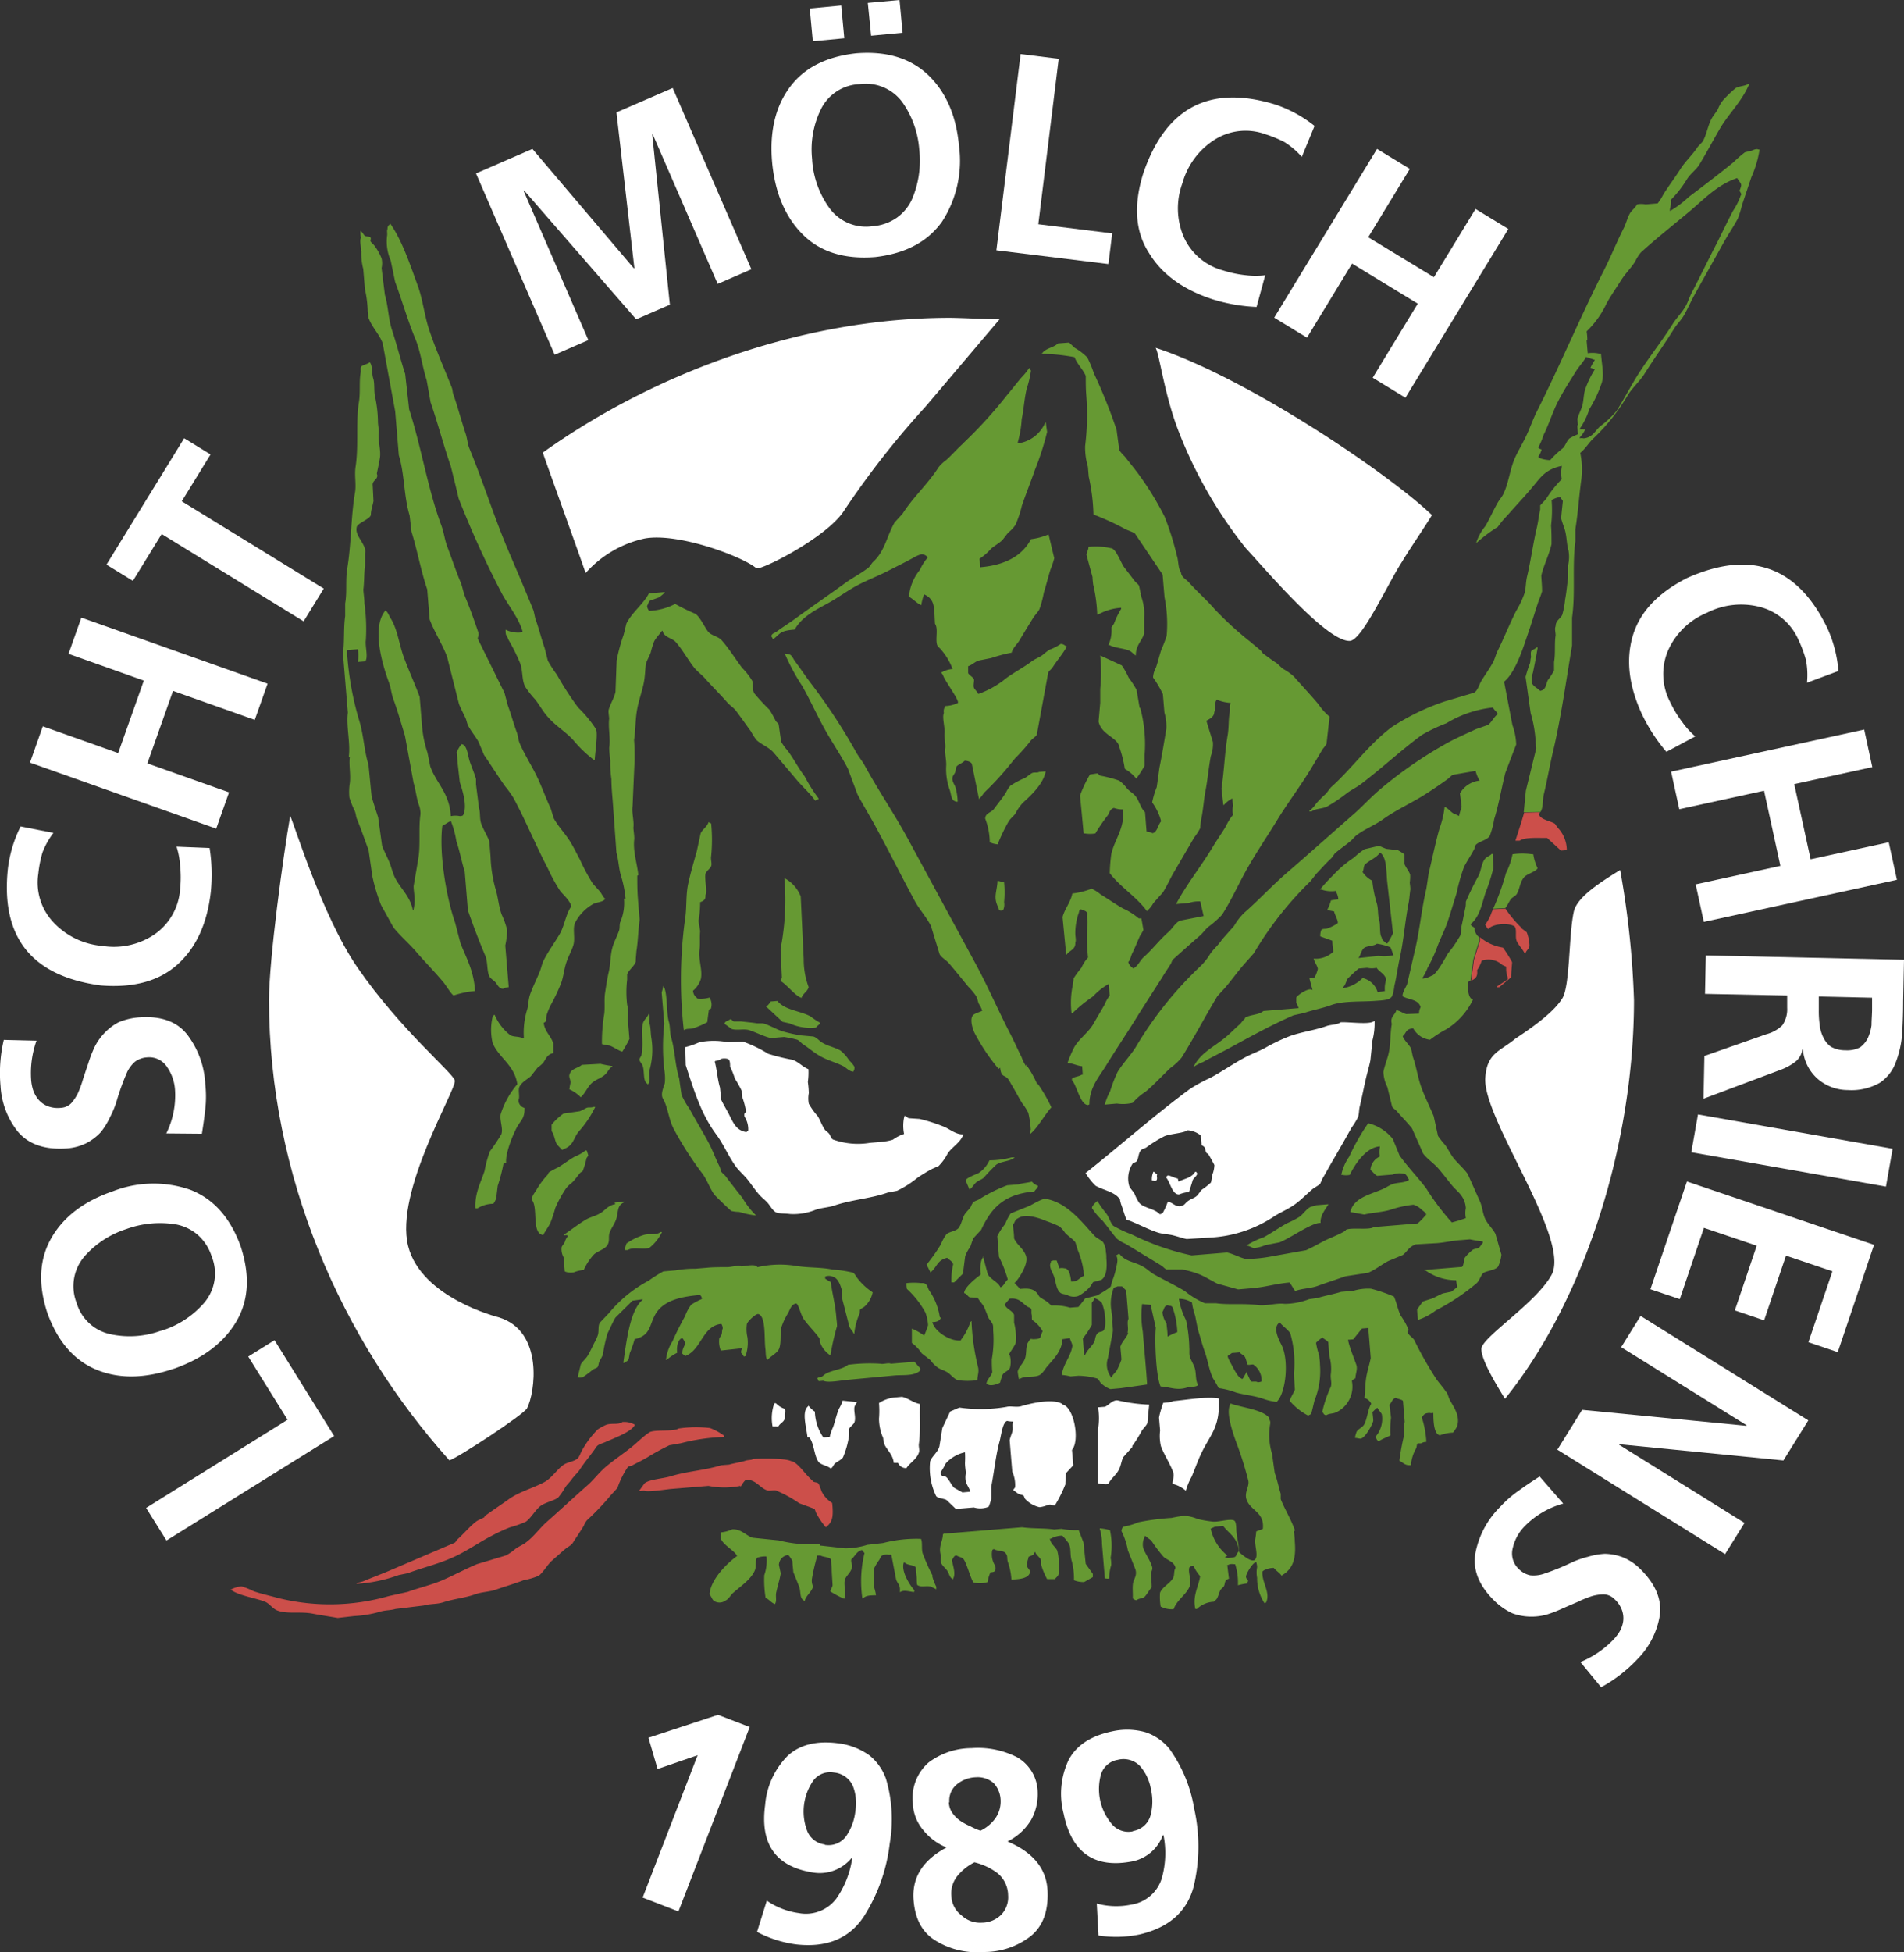 <svg id="Elemente" xmlns="http://www.w3.org/2000/svg" viewBox="0 0 242 248.01"><rect x="0" y="0" width="242" height="248.01" fill="#333333" stroke="none"/><defs><style>.cls-1{fill:#fff;}.cls-2{fill:#693;}.cls-3{fill:#cc4f4a;}</style></defs><title>logo-footer</title><path class="cls-1" d="M108.94,178.14l-1.84-.19a4.37,4.37,0,0,1-.45,1c-.33.76-.48,1.55-.76,2.36a5.42,5.42,0,0,0-.43,1.25l-.81.07a6.07,6.07,0,0,1-1.08-3.28,3.14,3.14,0,0,1-.8-.75c-.07.06,0,0-.06.07-.85.7-.21,2.63-.08,3.93.14,0,.13,0,.2,0,.66.67.63,2.52,1.28,3.21.41.35,1.06.41,1.48.76.3-.15.32-.46.55-.65s.75-.43,1-.75a11,11,0,0,0,.78-2.83c0-.25,0-.5,0-.75s.55-.56.67-.87c.22-.54-.06-1.27,0-1.89.06-.34.26-.47.34-.77"/><path class="cls-2" d="M117,173.83c-.28-.16-.63-.74-.81-.81l-2.95.24c-.33-.16-.93.1-1.35,0a21,21,0,0,0-4.11.14c-.78.68-2.45.67-3.19,1.41-.18.19-.59.1-.72.33a.8.8,0,0,1,.17.33l.6-.05c.6.31,2.33-.06,3.17-.12l6-.56c1.13-.06,2.43.07,3.13-.6a.68.68,0,0,0,0-.34"/><path class="cls-1" d="M99.76,179a2.69,2.69,0,0,1-1.14-.72l-.2,0a5.65,5.65,0,0,0-.23,2.93,1.17,1.17,0,0,0,.41,0,.57.57,0,0,0,.34,0c.34-.56.91-.52.83-1.49a1.78,1.78,0,0,0,0-.81"/><path class="cls-2" d="M73.94,135.3c-.47.41-1.35.48-1.52,1.14-.2.33.12.71.09,1.14a7.18,7.18,0,0,0-.14.82,4.79,4.79,0,0,1,1.44,1h.07s0,0,0-.07c.53-.47.8-1.26,1.34-1.73s1.13-.61,1.6-1,.53-.82,1-1.09v-.07a14.19,14.19,0,0,1-1.51-.28l-2.36.13"/><path class="cls-2" d="M71.39,158.4a2.1,2.1,0,0,0,.24,1.33c.05.6.1,1.2.15,1.81a2,2,0,0,0,1.16.11,4.44,4.44,0,0,1,1.26-.3,7.12,7.12,0,0,1,1.32-2c.48-.41,1.44-.66,1.72-1.22s.07-.91.22-1.44.67-1.2.87-1.83c.29-.92.06-1.69,1-2.11a.38.38,0,0,0,0-.07l-1.21.1.09.2c-1,.2-1.27.79-1.93,1.17s-1.13.44-1.7.74c-1,.57-2,1.38-2.94,2,0,0,0,0,0,.06.28,0,.43-.07.55.09a2,2,0,0,0-.41.78c-.08.18-.3.4-.36.57"/><path class="cls-2" d="M101.16,165.61c.07,0,0,0,.14.06.35.53.51,1.48.91,2,.57.78,1.31,1.5,1.88,2.28.16.22.07.42.19.73a3.3,3.3,0,0,0,1.27,1.52,30.77,30.77,0,0,1,.84-3.72c0-.4-.07-.8-.1-1.2-.13-1.62-.52-2.95-.7-4.4-.26-.12-.47-.29-.71-.42,0-.09,0-.18,0-.27a1.28,1.28,0,0,1,.94,0c.65.18.93.89,1.14,1.59l.11,1.34c.3,1.15.59,2.29.89,3.44.14.33.42.54.55.9h.07a8.18,8.18,0,0,1,.67-2.56c.07-.19,0-.38.09-.55l.51-.32a3.32,3.32,0,0,0,1.07-1.84,7.84,7.84,0,0,1-1.9-1.74c-.19-.22-.36-.62-.61-.76a15.13,15.13,0,0,0-2.6-.39c-1.41-.3-2.93-.21-4.49-.44a12.67,12.67,0,0,0-5.06.14c-.14-.44-1.48-.17-2-.1-.39-.2-1.3.09-1.82.09-.72,0-1.76,0-2.49.07l-1.54.13a13.75,13.75,0,0,0-2.55.21l-1.54.13a16.41,16.41,0,0,0-1.86,1.17,16.69,16.69,0,0,0-5.06,4.13l-1.18,1.24c-.22.42-.09,1-.22,1.51a5.21,5.21,0,0,1-.45,1c-.27.54-.55,1.16-.87,1.69-.23.37-.65.7-.86,1.08-.13.55-.27,1.1-.4,1.65a1.86,1.86,0,0,0,.61,0,15,15,0,0,0,1.34-1c.17-.12.46-.16.58-.31s.13-.49.22-.69.36-.61.46-.91a18.63,18.63,0,0,1,.59-2.69c.32-.62.62-1.35,1-2l2.18-2.15,1.27-.17a.23.23,0,0,1,0,.07c-1.66,1.39-2.06,5.45-2.45,8h.13c.23-.21.48-.19.56-.52s.07-.5.15-.75a14.52,14.52,0,0,0,.6-1.74c2.11-.47,1.84-1.84,2.7-3.26,1-1.6,3-2.13,5.61-2.35a.72.72,0,0,1,.25.51,8.59,8.59,0,0,0-1.36.72,5.1,5.1,0,0,0-.77,1.42c-.58,1.06-1.1,2.06-1.62,3.24a5.34,5.34,0,0,0-.82,2.37h.07a6.14,6.14,0,0,1,1.35-.92c-.1-.8.09-1.71.65-1.88.76.95,0,.88,0,2a2.19,2.19,0,0,1,.36.3c2.09-.77,2.16-3.83,4.6-4.09a1.09,1.09,0,0,1,.18.6c-.12.21-.06.5-.15.75s-.24.35-.29.5a3.15,3.15,0,0,0,.19,1.54l2.68-.29s0,0,0,.07-.11.22-.1.48l.38.51.19-.08A5.13,5.13,0,0,0,95,169.9a4.61,4.61,0,0,1-.07-1.68c.09-.36,1.17-1.35,1.45-1.27,1,.27.73,3.17.9,4.38.07.51,0,1.16.26,1.46.38-.48,1.29-.88,1.5-1.47.3-.86.06-1.89.31-2.79a8.24,8.24,0,0,1,.81-1.69c.25-.46.4-1.1,1-1.23"/><path class="cls-2" d="M145,75.48c-.08-.36-.15-.71-.23-1.06-.1-.21-.38-.39-.52-.56-.46-.61-.92-1.2-1.36-1.78s-1.05-2.42-1.69-2.43a8.58,8.58,0,0,0-2.85-.17c0,.37-.23.69-.26,1l.77,2.84c0,.31.05.63.08.94a19.42,19.42,0,0,1,.52,3.81h.13a6.86,6.86,0,0,1,2.91-.85,1.26,1.26,0,0,0,0,.14,10.55,10.55,0,0,0-.92,1.9,4.15,4.15,0,0,0-.3.43c0,.16,0,.31,0,.47a4.28,4.28,0,0,1-.4,1.79h.13c.71.4,1.81.39,2.56.73.28.13.51.45.79.61,0-1.33.77-1.83,1.06-2.79,0-.67,0-1.35,0-2a6.54,6.54,0,0,0-.45-2.93"/><path class="cls-2" d="M144.85,89.95c-.13-.77-.26-1.55-.4-2.32a12.65,12.65,0,0,0-1-1.54,9.78,9.78,0,0,0-.87-1.55l-2.74-1.26a22.23,22.23,0,0,1,0,4.25c0,.59,0,1.17,0,1.76-.07.79-.14,1.59-.21,2.38.35,1.71,2.43,2,2.63,3.23a14.41,14.41,0,0,1,.7,2.78,5.34,5.34,0,0,1,1.45,1.23h.07a.35.35,0,0,0,0-.07,13.56,13.56,0,0,0,1-1.56q0-.67,0-1.35a17.6,17.6,0,0,0-.56-6"/><path class="cls-2" d="M166.42,153.42c-.46.31-.81.85-1.26,1.18a12,12,0,0,1-1.55.8c-1,.54-2,1.26-3,1.8a10.1,10.1,0,0,0-2.21,1.06c.39,0,.72.29,1,.32a5.52,5.52,0,0,0,1.45-.39l1.8-.35a14.19,14.19,0,0,0,1.42-.73c.69-.37,3-1.85,3.78-1.73-.08-.94.61-1.72,1-2.38l-1.61.13c-.2.15-.57.12-.78.27"/><path class="cls-2" d="M122.14,170.3c-1.33.17-3.37-1.13-3.64-2.33.61,0,1-.18,1.1-.63.07-.07,0,0,.06-.07h-.07a.39.39,0,0,1-.13.15,8.12,8.12,0,0,0-1.36-3.47c-.28-.46-.21-1-1-.93a8.2,8.2,0,0,0-1.89,0c0,.24,0,.49.06.74a11.5,11.5,0,0,1,2.35,3,5.77,5.77,0,0,1,.34,1.6,11.31,11.31,0,0,1-.5,1.32,7.77,7.77,0,0,0-1.56-.88c0,.6,0,1.21,0,1.82a5.15,5.15,0,0,1,1.25,1.32l1.09.85a4.52,4.52,0,0,0,1,1c.42.24.8.33,1.19.57s.83.87,1.37,1a8.89,8.89,0,0,0,2.36,0,.32.32,0,0,1,0-.07h.07c0-.57.24-1,.07-1.63a29.5,29.5,0,0,1-.82-5.81h-.06a.46.46,0,0,0,0,.07h-.07a7.7,7.7,0,0,1-1.23,2.33"/><path class="cls-1" d="M114.63,177.47l-.67.06a4.44,4.44,0,0,0-2.24.73,11.81,11.81,0,0,1,0,2,6.28,6.28,0,0,0,.54,2.46c0,.24.09.49.13.74.36.8,1.1,1.33,1.21,2.4l.54,0a1.09,1.09,0,0,0,1.07.66c.44-.69,1.32-1.12,1.59-2,.11-.32-.08-.74,0-1.14.21-1.45.07-3.33.13-5-.81-.15-1.48-.72-2.23-.9"/><path class="cls-2" d="M122.42,56.34c-.77.68-1.43,1.47-2.19,2.14a4.65,4.65,0,0,0-.94.89c-1.34,2.11-3.25,3.81-4.58,5.91l-1,1.09c-1.06,1.86-1.2,3.64-2.82,5.1l-.43.58c-.94.77-2,1.28-3,2-2.07,1.51-4.25,3-6.31,4.5-.81.6-1.65,1.11-2.43,1.69-.29.21-.61.21-.69.6a2,2,0,0,1,.23.39c1-.79.85-1.09,2.74-1.24.92-1.6,2.46-2.38,4.18-3.32,1.29-.7,2.57-1.66,3.86-2.34s2.67-1.19,4-1.89c1-.51,2.11-1.06,3.11-1.61a3.73,3.73,0,0,1,1-.42,1.11,1.11,0,0,1,.78.41,5.88,5.88,0,0,0-1,1.57,6.31,6.31,0,0,0-1.41,3.42c.56.3,1,.83,1.57,1.08a7.43,7.43,0,0,1,.36-1.38c1.45.68,1.25,1.65,1.39,3.74.45.63,0,2,.29,2.75.08.17.34.35.45.5A7.92,7.92,0,0,1,121.07,85a3.3,3.3,0,0,0-1.45.46c.24.22.29.53.48.84.38.64.85,1.35,1.24,2,.15.25.47.8.42,1a4.05,4.05,0,0,1-1.59.4,1.09,1.09,0,0,0-.2.89c-.26.52.16,1.86.08,2.56-.07.53.17,1.33.09,1.95s.17,1.5.12,2.22a7.81,7.81,0,0,0,.46,3.07c.16.43.17,1.22.59,1.37a.65.65,0,0,0,.41.1,7.46,7.46,0,0,0-.29-1.87c-.1-.28-.46-.77-.37-1.18,0-.22.28-.5.35-.71s.05-.57.21-.76.72-.4,1-.69c.31,0,.78.13.9.4.31,1.48.61,3,.91,4.45h.07a.45.45,0,0,0,0-.07c.3-.24.46-.62.74-.87a37.05,37.05,0,0,0,2.79-3l1-1.23a22.27,22.27,0,0,0,2-2.26c.19-.22.63-.49.75-.73l1.45-7.89c.1-.23.42-.44.55-.65.57-.9,1.3-1.72,1.81-2.65-.28-.14-.38-.33-.77-.34a6.05,6.05,0,0,1-1.43.73,9.62,9.62,0,0,0-.88.68c-.44.32-.92.47-1.36.79-1,.76-2.2,1.38-3.27,2.16a11.64,11.64,0,0,1-3.54,2c-.12-.3-.42-.52-.54-.77s0-.68,0-1-.6-.58-.75-.88v-.88c.5-.16.84-.54,1.3-.71L126,83.6a18.66,18.66,0,0,1,2.58-.68c.14-.6.71-1.08,1-1.57.59-1,1.14-1.88,1.73-2.84.23-.36.59-.71.79-1.08a12.93,12.93,0,0,0,.57-2.14c.3-.93.53-1.92.84-2.91a12.06,12.06,0,0,0,.49-1.46c-.25-1-.48-2-.72-3h-.06a8.19,8.19,0,0,1-2.18.58c-1.09,2.07-3.21,3.3-6.46,3.57q0-.54-.09-1.07A7.53,7.53,0,0,0,126,69.68c.46-.38,1-.67,1.4-1.06l.73-.94a4.34,4.34,0,0,0,.94-1,14,14,0,0,0,.81-2.43c.51-1.49,1.12-3,1.65-4.53a35.32,35.32,0,0,0,1.56-4.85c-.06-.4-.11-.8-.17-1.2h-.07a4.36,4.36,0,0,1-3.49,2.66s0-.09,0-.14a13.69,13.69,0,0,0,.5-2.95c.27-1.23.32-2.55.63-3.83a13.66,13.66,0,0,0,.55-2.34c-.09-.08-.14-.23-.23-.32a8.18,8.18,0,0,1-1,1.23c-.63.74-1.21,1.51-1.84,2.25a57.09,57.09,0,0,1-5.52,6.06"/><path class="cls-2" d="M136.58,45.38c.31.87,1.09,1.57,1.42,2.38,0,.78,0,1.57.06,2.36a32.19,32.19,0,0,1-.14,6.56,8.73,8.73,0,0,0,.35,2.61l.11,1.27a24.6,24.6,0,0,1,.6,4.81,33.29,33.29,0,0,1,4,1.83c.42.22.86.32,1.26.57L147.77,73c.08,1,.16,1.92.24,2.88a17.26,17.26,0,0,1,.27,4.91,17,17,0,0,1-.67,1.74c-.27.79-.42,1.5-.69,2.29a3,3,0,0,0-.37,1.25,13.5,13.5,0,0,1,1.25,2.12c.07.78.13,1.56.2,2.35a6.21,6.21,0,0,1,.24,2.07c-.27,1.6-.55,3.35-.88,4.94-.11.82-.22,1.64-.34,2.46a10.6,10.6,0,0,0-.58,1.94,7,7,0,0,1,1.14,2.4c-.39.39-.47,1.37-1.09,1.51a2.17,2.17,0,0,0-.76-.2c-.07-.83-.13-1.66-.2-2.48-.55-.49-.72-1.4-1.18-2-.29-.38-.78-.64-1.1-1a4.54,4.54,0,0,0-1-1,16.39,16.39,0,0,0-2.35-.62c-.14,0-.32-.27-.43-.3l-.93.14a15.79,15.79,0,0,0-1.27,2.67q.24,2.41.46,4.82h.14a4.11,4.11,0,0,0,1.35,0,22.63,22.63,0,0,1,1.57-2.29c.22-.35.3-.84.8-.95a2.81,2.81,0,0,0,1.16.18c.21,2.44-1.07,3.77-1.5,5.66a21,21,0,0,0-.2,2.45c1.36,1.78,3.41,3,4.72,4.81h.07a.44.44,0,0,0,0-.06,3.44,3.44,0,0,0,.74-.94l1.23-1.38c.51-.81.87-1.65,1.35-2.48l2.61-4.47a7.73,7.73,0,0,0,.78-1.21c0-.36.08-.73.12-1.09.26-1.21.32-2.48.57-3.76s.38-2.85.66-4.31a4.23,4.23,0,0,0,.26-1.78c-.26-.87-.57-1.8-.83-2.7.4-.22,1-.5,1-1.09.2-.4,0-1.32.34-1.58a5.47,5.47,0,0,0,1.72.4s0,.09,0,.13c-.17.32,0,.74-.11,1.16-.15.88-.08,1.83-.24,2.79-.38,2.23-.45,4.61-.79,6.82q.12,1,.24,2.07h.07a3.43,3.43,0,0,1,1.08-.83c0,.32.06.63.08.94a2.78,2.78,0,0,0,0,1.15,6.06,6.06,0,0,0-.89,1.42c-.53.89-1.14,1.74-1.68,2.64-1.47,2.45-3.32,4.74-4.67,7.27l1.61-.14a3.94,3.94,0,0,1,1.47-.19c.14.62.28,1.24.42,1.85l-3,.59c-.6.26-1,1.06-1.5,1.47-1.13,1-2,2.17-3.11,3.16-.49.43-.73,1.17-1.37,1.46a.48.48,0,0,0,0-.07,1.34,1.34,0,0,1-.6-.76c.29-.29.32-.74.51-1.12.36-.72.66-1.5,1-2.25a5.66,5.66,0,0,0,.42-.71c-.09-.49-.17-1-.26-1.47l-.34,0a8.12,8.12,0,0,0-2-1.26c-1-.57-1.88-1.2-2.85-1.79a4.65,4.65,0,0,0-1.14-.72,9.86,9.86,0,0,1-2.45.61c-.19,1.08-1,2-1.24,3q.23,2.38.46,4.75h.07c.35-.52,1.15-.64,1.09-1.5.14-.31,0-.75,0-1.15a8,8,0,0,1,.4-2.53c.14-.28,0-.45.35-.57.31.22.7.13.79.61-.16.31.09.87,0,1.28a24.87,24.87,0,0,0,.08,4.25,4.67,4.67,0,0,0-.84,1.29,13.39,13.39,0,0,0-1,1.36c0,.32-.08.64-.13,1a10.83,10.83,0,0,0-.12,3.45h.07a19.64,19.64,0,0,1,2.66-2.17,7.91,7.91,0,0,1,2-1.58c0,.49.08,1,.12,1.47a4.68,4.68,0,0,0-.65,1.14c-.47.83-1,1.71-1.48,2.55-.64,1.05-1.79,1.83-2.39,2.9a14.74,14.74,0,0,0-.85,2c.67,0,1.18.34,1.86.39l.08,1.07h-.13c-.32.25-.93.24-1.24.51,0,.07,0,.07,0,.21.62.63,1.06,3.22,2.08,3.14.06-.06,0,0,.13-.08,0-2.16,1.23-3.48,2.1-4.9,1.35-2.19,2.79-4.31,4.12-6.48,1-1.59,2-3.13,3-4.7.37-.62.77-1.19,1.13-1.78.11-.18.14-.42.3-.57,1.12-1,2.23-2,3.39-3,.37-.32.69-.78,1.05-1.1a12.57,12.57,0,0,0,1.77-1.56c1.28-2,2.21-4.17,3.4-6.22s2.51-4,3.76-6.05c1.42-2.29,3.06-4.42,4.44-6.78.39-.65.79-1.31,1.19-2a6.21,6.21,0,0,0,.49-.65c.13-1.16.26-2.31.39-3.47a7.3,7.3,0,0,1-1.41-1.57c-1-1.19-2.09-2.34-3.13-3.53a6.83,6.83,0,0,0-1.43-1l-.73-.68c-.63-.4-1.19-.84-1.79-1.27l-.17-.26c-.45-.43-1-.83-1.45-1.23a41.6,41.6,0,0,1-4.53-4.15c-1-1.16-2.21-2.2-3.25-3.38-.34-.39-.93-.6-1-1.26-.38-.53-.29-1.44-.52-2.12a36.28,36.28,0,0,0-1.55-4.94,38.52,38.52,0,0,0-3.35-5.46c-.55-.73-1.15-1.48-1.74-2.22a6.46,6.46,0,0,1-.67-.76c-.12-.87-.24-1.74-.35-2.61a68.56,68.56,0,0,0-2.89-7.19,14.32,14.32,0,0,0-.83-2,7.3,7.3,0,0,0-1.59-1.22l-.73-.68-1.41.11c-.53.54-1.58.6-2,1.25h-.07s0,0,0,.07a24.89,24.89,0,0,1,4.08.41"/><path class="cls-2" d="M79.66,157.92a4.17,4.17,0,0,0-.26.9l.4,0c.63-.44,2,0,2.75-.29a5.72,5.72,0,0,0,1.59-2l-.2,0c-.45.43-1.43.14-2.13.38a7.74,7.74,0,0,0-2.14,1.05"/><path class="cls-2" d="M81.54,134c0,.15-.28.47-.28.63s.33.55.4.71c.31.77,0,2.07.67,2.38v.07c.07.06.06-.07.06-.07.36-.45,0-1.2.19-1.84a9.44,9.44,0,0,0,.21-4c-.1-.58-.07-1.32-.22-1.8s.14-.94-.11-1.27c-.17.42-.58.73-.72,1.13-.29.83,0,2.36-.13,3.33,0,.18,0,.53-.08.75"/><path class="cls-3" d="M61.63,192.71c-.37.27-.81.36-1.16.64-.82.64-1.52,1.51-2.32,2.22-.14.12-.2.34-.37.44l-8.42,3.6c-1.07.45-2.13.84-3.14,1.27-.33.14-.68.14-.92.35a19,19,0,0,0,5.38-1.12l1.13-.23c1.83-.69,3.89-1.17,5.72-2,1.52-.66,3-1.68,4.39-2.45.94-.51,1.9-1,2.92-1.39a13.47,13.47,0,0,0,2-.71c.63-.43,1.28-1.61,1.93-2.05s1.83-.67,2.21-1.06a8.31,8.31,0,0,0,.84-1.22c.26-.42.65-.73.92-1.16l.87-1c.67-1.06,1.51-2,2.18-3,.24-.36.73-.43,1.16-.63,1-.45,3.4-1.32,3.74-2.2a2.71,2.71,0,0,0-1.58-.34c-.54.4-1.41.08-2.13.38a7.57,7.57,0,0,0-1,.55,12.22,12.22,0,0,0-2,2.66c-.18.29-.33.85-.59,1.06-.52.41-1.3.43-1.83.83-.83.62-1.44,1.65-2.39,2.16-1.48.79-3.23,1.23-4.55,2.2-1,.71-2.07,1.42-3.06,2.14"/><path class="cls-2" d="M99.21,124.64c.79.44,1.89,1.93,2.67,2.14.15-.55.75-.79.9-1.36a10.09,10.09,0,0,1-.63-3.59q-.19-4-.38-7.94a4.46,4.46,0,0,0-2.08-2.33,32.29,32.29,0,0,1-.48,9c.06,1.23.11,2.47.17,3.7,0,.1-.14,0-.17.35"/><path class="cls-2" d="M70.11,142.91c0,.27,0,.54,0,.81.36.45.38,1.16.68,1.69l.66.69c.11-.05.07,0,.13-.08,1.3-.46,1.25-1.27,1.91-2.18a13.49,13.49,0,0,0,2.17-3.21l-.27,0c-.2.14-.58,0-.86.14s-.61.32-.84.41l-2.07.3a7.57,7.57,0,0,0-1.51,1.41"/><path class="cls-2" d="M98.81,127.17l-.87.07a2,2,0,0,1-.55.65s0,0,0,.07h.07l2,1.86.9.2a6.39,6.39,0,0,0,3.35.53c.15-.23.41-.34.56-.59a10.8,10.8,0,0,1-1.28-.84c-1.32-.71-3.3-.78-4.22-2"/><path class="cls-2" d="M69.56,149.3a11.12,11.12,0,0,0-1.34,1.8c-.22.43-.6.73-.63,1.34.85.92-.08,4.29,1.45,4.47.26-.5.64-1,.89-1.5a16,16,0,0,0,.65-1.94A15,15,0,0,1,71.93,151a3.9,3.9,0,0,1,.75-.73c.41-.37.74-.9,1.11-1.31l.26-.15a9.55,9.55,0,0,0,.48-1.59c0-.1.23-.32.24-.43l-.18-.59-.14-.06a5,5,0,0,1-1.36.79c-.73.4-1.48,1-2.18,1.4a9.48,9.48,0,0,0-1.16.63l-.17.35"/><path class="cls-1" d="M146.59,148.9a2.23,2.23,0,0,0-.18,1.09c.25,0,.4.1.54,0s.12-.33.08-.62c0-.08,0,0,.06-.14-.22-.12-.35-.37-.5-.36"/><path class="cls-2" d="M141.08,194.41a5.94,5.94,0,0,0-1.3-.23.37.37,0,0,0,0,.06,6.19,6.19,0,0,1,.28,1.87c.12,1.48.25,3,.37,4.43h.13a.81.81,0,0,0,.42,0,5.65,5.65,0,0,1,.26-1.71c0-.29,0-.58-.08-.88a9.4,9.4,0,0,0-.09-3.57"/><path class="cls-2" d="M138,198.71c-.1-.91-.19-1.83-.29-2.74l-.61-1.57a9.76,9.76,0,0,1-2.18-.16l-.93.08c-1.32-.19-2.73-.09-4.08-.28l-10,.82a.37.37,0,0,1,0,.07h-.07c0,.59-.26,1.07-.34,1.65s.07.85.1,1.28a1.62,1.62,0,0,0,0,.67c.16.42.6.71.83,1.08s.24.75.62,1a.32.32,0,0,0,0,.07h.07s0-.05,0-.07c.4-.65,0-1.66-.14-2.42.23-.22.19-.48.56-.59.27.21.69.22.91.47.43.5,1,2.83,1.33,3a3.35,3.35,0,0,0,1.75-.07,4.11,4.11,0,0,1,.37-1.25c.59,0,.69-.2.61-.79a2.69,2.69,0,0,1-.42-1.86c.06-.21,0-.2.25-.29.41.31,1.28.11,1.53.61.22.25.1.61.22,1a8.18,8.18,0,0,1,.46,2.25c.74,0,2-.08,2.3-.73.21-.41-.18-.62-.27-.86-.16-.41.12-1,.16-1.3a4.15,4.15,0,0,0,.59-.25c.13-.1.07-.25.24-.36.16.48.59.63.76,1.09,0,.17,0,.36,0,.54a9.17,9.17,0,0,0,.76,1.83l1,0c.21-.35.5-.33.47-.92a2.92,2.92,0,0,0,0-1.14,5.14,5.14,0,0,0-.2-1.6c-.27-.51-.79-.78-.93-1.48h.13a3,3,0,0,1,1.46-.39,8.25,8.25,0,0,1,.82,1c.34.64.12,1.46.39,2.26a8.63,8.63,0,0,1,.27,2.41,3.23,3.23,0,0,0,1.3.23l1.1-.63c0-.14,0-.27,0-.41l-.91-1.28"/><path class="cls-1" d="M143.86,183.78a16.29,16.29,0,0,0,1.26-2c.19-.31.6-.65.72-1,.07-.77.14-1.55.22-2.32a21.27,21.27,0,0,1-4-.54c-.67-.08-1.15.63-1.63.81l-.87.07a8.38,8.38,0,0,1,0,2.77q0,3.44,0,6.89h.13a3,3,0,0,0,1.16.1c.33-.68,1-1.15,1.34-1.8s.31-1.15.61-1.67l1.17-1.31"/><path class="cls-1" d="M150.66,189.36h.07a8.09,8.09,0,0,1,.73-1.75c.49-1.15.86-2.28,1.42-3.36,1.11-2.14,2.25-3.2,2-6.58-1.61-.26-4,.18-5.78.34-.22.17-1,.17-1.27.24-.18.59-.42,1.28-.52,1.87.05.54.09,1.07.14,1.61a5.74,5.74,0,0,0,.1,2c.4,1.09,1.17,2.22,1.56,3.31.19.53-.1,1-.08,1.49a3.77,3.77,0,0,1,1.62.81"/><path class="cls-2" d="M118.53,200.18a27.11,27.11,0,0,1-1.25-2.8c-.19-.58,0-1.38-.22-1.87a17,17,0,0,0-4.82.53l-2,.23a9.31,9.31,0,0,1-2.87.44l-3.14-.35c0-.07,0-.13,0-.2a16.25,16.25,0,0,1-5.24-.45l-3.33-.34c-.87-.28-1.45-1.13-2.59-1.07a4.45,4.45,0,0,1-1.45.39c0,.27,0,.54,0,.81.36.85,1.74,1.5,2.07,2.19-1.32.94-3.38,3-3.51,4.88.25.24.34.75.68.89a1.28,1.28,0,0,0,1.35-.11c.45-.21.66-.73,1-1,.92-.82,2.26-1.69,2.74-2.86.2-.49,0-1.14.27-1.57a3,3,0,0,1,1.2-.17,5.57,5.57,0,0,1-.28,2.38,14.3,14.3,0,0,0,.17,2.89c.49.19.73.65,1.22.78a.52.52,0,0,1,0-.07c.23-.4,0-1,.15-1.49.15-.74.44-1.61.55-2.35L99,198.81a1.32,1.32,0,0,1,1.11-1.24c.07,0,0,0,.14.05a5.27,5.27,0,0,1,.47.71c0,.46.08.93.11,1.4l.76,1.9c.23.7,0,1.49.69,1.77.17-.71.88-1.12,1.06-1.84a1.81,1.81,0,0,1-.15-.93,24.32,24.32,0,0,1,.7-3l.4,0c.32.2,1.13.19,1.33.5,0,.35.06.71.09,1.07,0,.74.08,1.48.11,2.22-.05.28-.23.45-.28.77a11.71,11.71,0,0,0,1.77.94s0,0,0-.07c.27-.53-.11-1.78.08-2.37s.93-1,.93-1.83a1.55,1.55,0,0,1-.13-.73c.45-.35.71-1.09,1.39-1.2a1.94,1.94,0,0,0,.3.38,15.08,15.08,0,0,0-.27,5.77h.07c.41-.41.94-.38,1.66-.41a6.57,6.57,0,0,0-.3-1.19c0-.34,0-.68,0-1s0-.72,0-1.08a6.3,6.3,0,0,1,.71-1.21c.28-.48.19-.64,1-.69a.85.85,0,0,0,.48,0,.29.29,0,0,0,0,.07h.07l.6,3.12c.23.62.56.64.47,1.58h.07c.43-.34,1.35,0,1.75,0,0-.07,0-.14.05-.21-.54-.56-1.75-2.42-1.37-3.53h.13c.33.36,1.12.25,1.41.62,0,.45.08.9.11,1.34,0,.07,0,.81.07.88.43.33,1.08.06,1.71.2l.7.35c0-.11,0-.22,0-.33a6.86,6.86,0,0,1-.52-1.38"/><path class="cls-2" d="M156,197.92c-.08,0-.12,0-.27,0v-.14a.48.48,0,0,0,.26-.16,6,6,0,0,1-2.11-3.4l.2-.09c.06-.05.26-.11.32-.16l1.07-.09c.76,1,1.86,1.49,2,3.21-.66.64.06.77-1.48.86m8.61-3.48c-.51-1.46-1.32-2.74-1.82-4,0-.22,0-.45,0-.68-.26-.84-.48-1.92-.76-2.64-.11-.8-.23-1.6-.33-2.4a8.13,8.13,0,0,1-.25-3.83c.09-.48-.23-.59-.13-.8-.92-1.07-3.51-1.28-4.94-1.82,0,0,0,.09,0,.13-.6,1,.34,3.66.73,4.74a44.76,44.76,0,0,1,1.56,4.94c.17.76-.56,1.51-.21,2.45.52,1.4,2.28,1.54,2.06,3.68-.22.12-.63.22-.85.34,0,.3-.08.72-.12,1-.11.83.5,2.25-.12,2.64-.51.22-1.55-.7-1.91-1-.06-.93-.26-1.72-.35-2.54-.05-.49,0-1.19-.25-1.47-.48-.34-2.09.22-2.83.1a14.24,14.24,0,0,1-1.85-.32,5.32,5.32,0,0,0-1.65-.41,12.52,12.52,0,0,0-1.67.27,30.88,30.88,0,0,0-4.21.55,8.64,8.64,0,0,1-2,.58c-.06.25-.14.23-.16.55a8.89,8.89,0,0,1,.81,2.43c.31.79.62,1.57.93,2.35s-.17,1.31-.26,1.77c-.12.62,0,1.42-.05,2,.2.11.21.2.5.23.24-.26.75-.2,1-.43s.6-.86.91-1.22c0-.59-.06-1.16-.08-1.75,0-.23.23-.49.14-.82-.26-.92-.89-1.65-1.15-2.47a2.12,2.12,0,0,1,.28-1.51c.21.27.57.41.8.68a20.16,20.16,0,0,0,1.51,2c.49.46,1.37.6,1.53,1.43-.24.3-.11.9-.3,1.25-.39.7-1.36,1.13-1.67,1.89a7.3,7.3,0,0,0,.08,1.75,3.07,3.07,0,0,0,1.65.34c.4-1.19,1.62-1.83,2.05-2.94.27-.69-.25-1.72-.06-2.36a.93.93,0,0,1,.52-.24,5.24,5.24,0,0,0,.86,1.34c-.18,1.29-1,2.48-.61,4.17l.2,0a3.28,3.28,0,0,1,2.15-.92c.1-.15.28-.22.37-.37.23-.38.29-.82.51-1.19l.38-.37c.2-.35.06-.73.47-.92.06-.06.05,0,.19-.08-.07-.58-.15-1.16-.21-1.75h.13c.19-.16.65-.1.87-.08a7.66,7.66,0,0,1,.35,2.67,7.87,7.87,0,0,1,1.13-.23,1,1,0,0,0,.17-.35c-.15-.15-.35-.45-.25-.65.09-.4.83-1.65,1.27-1.73a2.19,2.19,0,0,1,.12.66,3.52,3.52,0,0,0,0,1.35,5.77,5.77,0,0,0,.94,3.23l.19-.08c.62-1.27-.56-2.56-.46-3.95l.19-.15a2.75,2.75,0,0,1,1.26-.31c.29.37.73.61,1,1,.06-.07,0,0,.06-.07,1.37-.81,1.79-2.1,1.61-4.26,0-.44-.07-.89-.11-1.34"/><path class="cls-2" d="M159.8,175.58c-.21-.11-.58,0-.82-.07l-.58-1.24c0,.08,0,0,0,.14-.19.28-.28.54-.48.78-.12,0-.07,0-.14-.06-.5-.14-1.12-1.56-1.39-2-.11-.21-.39-.75-.34-.85s.37-.23.51-.38l1-.08c.17.22.51.34.65.55s.23.66.35,1c.15.1.61-.06.74,0a2.44,2.44,0,0,1,1.05,2.14,1.5,1.5,0,0,1-.53.11m-11.42-5.81c0-.56-.09-1.12-.14-1.68a3.14,3.14,0,0,1-.52-1.44c.23-.31.17-.77.67-.86.24.13.49,0,.63.29a10.69,10.69,0,0,1,.6,3.12,8.27,8.27,0,0,0-1.24.58m-5-.47c-.2.6-.85,1.15-1,1.77.05.54.1,1.07.14,1.61A9.93,9.93,0,0,1,142,174c-.17.37-.56.6-.73,1l-.13,0a1,1,0,0,0,0-.14,2.63,2.63,0,0,1-.32-2.33c.2-1.1.42-2.29.61-3.29.08-.44-.11-1.11-.06-1.48s-.07-.8-.11-1.21a5.53,5.53,0,0,1,.3-2.93c.09-.07.37-.11.46-.18l.6,0c.14.18.43.39.52.56.1,1.19.2,2.37.29,3.56-.25.49.06,1.2-.13,1.77m-2.88-.64c-.18.67-.54.37-.89.68s-.3.82-.45,1.11c-.31.61-.88,1-1.15,1.65h-.13l-.17-2.08a12.57,12.57,0,0,0,1.14-1.71c0-.95,0-1.89,0-2.83a2,2,0,0,0,.36-.57,2.08,2.08,0,0,1,.92.6,6.68,6.68,0,0,1,.4,3.14m43.36,8.18c-.34-.54-.83-1.07-1.21-1.59a45,45,0,0,1-2.84-5c-.18-.33-.7-.61-.83-.95s.14-.22.11-.35a9.14,9.14,0,0,0-1-1.81c-.38-.75-.51-1.63-.87-2.43a19.83,19.83,0,0,0-2.92-1A6.41,6.41,0,0,0,172,164l-1.54.13c-.93.29-2,.48-3,.78l-1.06.15a9,9,0,0,1-3.12.6c-1.05-.14-2.33.3-3.43.15-1.76-.24-3.64,0-5.29-.23l-1.42,0a10.35,10.35,0,0,1-2.55-1.55c-1.27-.76-2.58-1.38-3.89-2.11-.5-.28-.95-.75-1.44-1-1.07-.63-2.24-.61-3-1.65-.11.05-.07,0-.13.08a1,1,0,0,0-.26.16c.28.48.11,1,0,1.56a9.3,9.3,0,0,1-.53,1.73c-.05.21-.1.42-.15.62s-1.62,1.1-1.73,1.16l-1.53.39c-.28.36-.57.73-.86,1.08l-1.07.09a6.88,6.88,0,0,0-2.39-.27,4,4,0,0,0-1-.78l-.4-.26c-.18-.12-.23-.34-.38-.51-.5-.6-1.08-.66-2.21-.56-.19-.31-.46-.47-.67-.76.49-.43,1.77-2.36,1.48-3.36s-1.18-1.44-1.54-2.3c0-.58-.1-1.16-.15-1.74.25-.24.23-.66.61-.79,1-.74,3,.05,3.6.31a17.4,17.4,0,0,1,1.68.68,3.58,3.58,0,0,1,.73.82c.39.43,1,.78,1.33,1.24.09.3.18.61.28.92a10.83,10.83,0,0,1,.75,2.71c0,.19,0,.39.06.6-.73.31-.64.69-1.63.74-.1-.66-.2-1.7-.89-1.69a1.22,1.22,0,0,0-.6,0c-.12-.33-.24-.66-.36-1l-.47,0c-.08.06-.11.06-.26.09,0,0,0,.09,0,.13-.31.56.17,1.24.34,1.66.32.81.29,1.74.86,2.23.19.17.59.17.83.27a1.82,1.82,0,0,0,1.43.15,5.08,5.08,0,0,0,1.59-1.28l.3-.49,1.05-.29c.69-.44.75-1.61.65-2.76,0-.23,0-.49-.06-.75a2.43,2.43,0,0,0-.38-1.31c-.31-.29-.8-.48-1.08-.79-1.63-1.79-3.49-4.23-6.2-4.69-.41-.07-1.73.75-2.09.91l-2.35.94a6.42,6.42,0,0,0-.7,1.34,8.17,8.17,0,0,0-1,1.56c.07.87.14,1.75.21,2.62a16.14,16.14,0,0,1,1.12,2.88c-.36.29-.49.82-.93,1-.32-.71-1.26-1-1.62-1.69-.2-.75-.4-1.5-.6-2.25H125a.33.33,0,0,1,0,.07c-.44.4-.42,1.46-.36,2.26-.54.39-2.09,1.6-2.1,2.34.35.09.45.43.72.54l1,.05c.24.42.63.81.84,1.21l.52,1.31c.13.25.43.58.54.83s.05.62.08.94a14.34,14.34,0,0,1-.18,3.53c0,.54,0,1.07.06,1.61-.13.57-.72.94-.75,1.55l.14,0c.36.3,1.29,0,1.6-.2a7.9,7.9,0,0,1,.32-1c.2-.36.77-.48.94-.89a3.12,3.12,0,0,0,0-1.49c0-.08-.13-.1-.09-.26s.69-1,.82-1.42a7.63,7.63,0,0,0-.21-2.55c0-.34,0-.68,0-1-.24-.58-1-.72-1.19-1.32l.62-.73c1.24-.13,1.54.51,2.24,1,.15.09.42.15.5.3s0,.47.06.7,0,.47.06.7a4.08,4.08,0,0,1,1.34,1.44c-.39.74,0,1-1.27,1a.59.59,0,0,0-.34,0c-.1.23-.29.43-.35.64-.2.64-.07,1.32-.32,1.92s-.78,1-.89,1.56a7.92,7.92,0,0,0,.15.93h.13c.58-.43,1.75-.13,2.46-.47.42-.2.71-.76,1-1.1.8-.95,1.87-1.92,1.94-3.47L136,170a.45.45,0,0,0,0,.07H136c.08.33.36.76.29,1-.21,1.3-1.2,2.31-1.33,3.62a6.23,6.23,0,0,1,1.1.18l1-.08a9.28,9.28,0,0,1,2.39.35c.2.09.31.4.46.57a3.77,3.77,0,0,0,1.21.78l1.35-.12,3.33-.47c-.14-2.18-.37-4.48-.55-6.71a12.51,12.51,0,0,1-.09-3.51l1.09.11c.22,1,.44,1.95.65,2.92-.15,1.52,0,6.11.61,7.44,1.25.07,2,.56,3.39.13.48-.16,1.08,0,1.39-.32-.38-.53-.22-1.52-.45-2.19-.15-.44-.43-.89-.58-1.3s-.06-.81-.1-1.21a17.61,17.61,0,0,0-.42-3.54,9.07,9.07,0,0,1-.9-2.7,3,3,0,0,1,1.66.47,8.28,8.28,0,0,0,.4,1.66c.12.6.23,1.19.36,1.79.28.88.53,1.84.81,2.64.45,1.19.57,2.42,1.11,3.55a13.53,13.53,0,0,1,.71,1.23,9.82,9.82,0,0,1,2.21.56c1.11.31,2.2.39,3.3.74a7.59,7.59,0,0,0,1.86.45c1.18-1.09,1.6-5.26.63-7.21-.39-.76-1.18-2.32-.23-2.88.37.48,1,.86,1.33,1.37a13.64,13.64,0,0,1,.48,5c0,.72.07,1.44.11,2.16-.06.25-.76,1.35-.62,1.47a7.9,7.9,0,0,0,2.32,1.84c.1-.09.28-.14.38-.23.14-.55.27-1.1.4-1.66a10,10,0,0,0,.71-4.58c0-.4-.07-.81-.1-1.21a8.21,8.21,0,0,1-.4-1.59,4.74,4.74,0,0,1,.82-.67c.18.22.6.39.73.61l.14,1.75a5.78,5.78,0,0,1,.19,2.28c-.08.56.16,1.13,0,1.62a15.69,15.69,0,0,0-1.09,3.2c.2.19.16.38.51.43.33-.24.85-.18,1.25-.37a3.61,3.61,0,0,0,2-4c.17-.14.17-.23.45-.31,0-.53.3-1.15.13-1.69-.33-1-.83-2.07-1.07-3.22l.67-.06,1.1-1.37.81-.07c.11,1.28.21,2.55.31,3.82-.14.74-.42,1.6-.55,2.34-.17.93-.13,1.83-.25,2.73a1.37,1.37,0,0,1,.87.74c-.43.67-.5,1.84-.87,2.57-.24.47-.8.6-1,1a5.14,5.14,0,0,0-.21.76c.23,0,.74.17.82.07.54-.19,1.38-1.69,1.51-2.22,0-.38-.07-.76-.1-1.14.23-.17.36-.4.64-.53.13.33.42.54.55.83a3.44,3.44,0,0,1-.79,2.83c.12.26.14.52.45.57.38-.28,1-.49,1.43-.72a12.91,12.91,0,0,1,.08-2.24c-.06-.56-.13-1.11-.2-1.67.32-.28.33-.74.81-.87.19.14.79.21.91.4.07.9.15,1.78.22,2.68-.21.42,0,1.12-.07,1.63a31.14,31.14,0,0,0-.61,3.29c.52.23.66.62,1.47.56A5,5,0,0,1,180,184c.08-.19.05-.53.22-.62l.41,0a1.19,1.19,0,0,1,.66-.19,12,12,0,0,0-.59-3.13c.32-.31.27-.51,1-.55a1,1,0,0,0,.48,0c0,1,.05,2.73.84,2.84a5.25,5.25,0,0,1,1.66-.34,5.89,5.89,0,0,0,.48-.71c.52-1.36-.43-2.58-.89-3.44-.18-.35-.21-.66-.42-1"/><path class="cls-2" d="M189.78,115.46a31.7,31.7,0,0,0,1.64-4.56,9.12,9.12,0,0,0,.82-2.37,9.05,9.05,0,0,1,2.5,0h.14a6.17,6.17,0,0,0,.55,1.78c-.19.43-1.37.72-1.73,1.16-.55.68-.5,1.38-.91,2.1-.15.26-.49.39-.7.6s-.47.85-.78,1.21Z"/><path class="cls-2" d="M76.5,132.65a9.38,9.38,0,0,0,1,.2c.37.11,1.52.86,1.61.74A15.21,15.21,0,0,0,80,132c-.07-.87-.14-1.75-.21-2.62a5,5,0,0,0-.08-1.75,13.44,13.44,0,0,1,0-3.17v-.68c.22-.55.87-1,1.09-1.57,0-.46.06-.91.09-1.36.21-1.28.22-2.64.41-4-.08-.93-.16-1.88-.23-2.82S81,112.2,81,111.28c0-.08.14,0,.12-.21-.16-1.45-.7-3-.5-4.48,0-.47-.08-.94-.12-1.41.12-.85-.22-1.83-.1-2.76q.13-3,.26-5.9c0-.83,0-1.66-.07-2.5.2-1.28.15-2.68.41-4,.19-1,.54-2,.77-3s.21-1.78.32-2.66c.13-.47.46-1,.62-1.47a10.47,10.47,0,0,1,.43-1.39c.24-.47.68-.91,1-1.36h.07c.15.83,1.22.92,1.67,1.42.88,1,1.49,2.15,2.29,3.19.43.57,1.08,1,1.54,1.56.9,1,1.85,1.93,2.74,2.95.33.37.79.65,1.1,1.05.65.87,1.27,1.76,1.9,2.62a7.22,7.22,0,0,0,.7,1.09c.64.59,1.58.92,2.16,1.58,1,1.17,2,2.35,3,3.54.74.86,1.63,1.65,2.3,2.58.12-.05.06,0,.13-.08a.77.77,0,0,0,.33-.16,19.6,19.6,0,0,1-1.79-2.83c-.76-1-1.38-2.2-2.16-3.27a7.08,7.08,0,0,1-.84-1.15c-.1-.73-.21-1.47-.31-2.2-.07-.14-.29-.3-.38-.44a15.75,15.75,0,0,0-.79-1.42,26.35,26.35,0,0,1-1.92-2.07c-.29-.46-.15-1.36-.27-1.6a8.65,8.65,0,0,0-1.29-1.65c-.88-1.17-1.63-2.41-2.59-3.5-.42-.49-1.3-.59-1.71-1.08S89,78.42,88.41,78a27.4,27.4,0,0,1-2.6-1.27,7.74,7.74,0,0,1-3.3.88,1,1,0,0,1-.26-.65c.14-.18.17-.5.35-.64l1.18-.43a6.05,6.05,0,0,0,.7-.6.31.31,0,0,1,0-.07l-2,.17c-.73,1.38-2.14,2.4-2.86,3.82-.12.48-.24,1-.36,1.45a21.83,21.83,0,0,0-.88,3.25q-.08,2-.15,4c-.17.8-.71,1.58-.89,2.37,0,.34.06.67.09,1-.15,1.15.19,2.56,0,3.72,0,.56.09,1.11.14,1.68A14.24,14.24,0,0,0,77.71,99c0,.8.08,1.79.16,2.69q.24,3.32.48,6.65c.28.91.28,1.95.58,2.93a14.39,14.39,0,0,1,.58,2.92l-.2,0a6.19,6.19,0,0,1-.49,3c-.12.43,0,.78-.18,1.16-.22.63-.6,1.32-.79,2-.3,1.05-.23,2.08-.48,3.15-.19.81-.32,1.72-.46,2.61s0,1.77-.11,2.71a21.69,21.69,0,0,0-.29,3.87"/><path class="cls-2" d="M171.25,124.38a19,19,0,0,1,1.44-1.33l1.07-.09a3,3,0,0,0,1.21,0c.34.54,1.09.77,1.21,1.52a3.5,3.5,0,0,0-.16,1.43l-.92.15a2.61,2.61,0,0,0-1.91-1.8,4.44,4.44,0,0,1-2.46,1.28s0-.09,0-.14c.28-.26.33-.66.53-1m1.4-2.68c.3-.38.38-1.13.83-1.35s1.14-.17,1.51-.47a7.42,7.42,0,0,1,1.73.46,7.27,7.27,0,0,1,.36,1,5.18,5.18,0,0,1-1.88.09l-2.55.27Zm.84-11.89c.57-.55,1.47-.85,1.9-1.51.83.56.79,2.17.9,3.57l.75,6.69a11,11,0,0,1-.71,1.28h-.13c-.23-.27-.52-.31-.6-.76-.31-.42-.13-1.6-.32-2.2s-.09-1.42-.3-2.14a14.87,14.87,0,0,1-.57-2.86,3.36,3.36,0,0,1-1.24-1.11c.17-.26.11-.76.33-1m-15.27,19.63c-.25.16-.45.53-.68.73-.59.51-1.12,1.07-1.7,1.56-1.5,1.27-3.24,2-4.14,3.79h.07a5.37,5.37,0,0,1,1.1-.56c1-.56,2.1-1.1,3.17-1.68,2.68-1.45,5.44-3,8.36-4.27l1.39-.31c1.08-.37,2.36-.59,3.43-1,1.58-.55,3.81-.38,5.57-.52.91-.07,2-.08,2.17-.72a5,5,0,0,0,.24-1.16c.28-1.15.43-2.38.71-3.64.49-2.25.65-4.6,1.12-7,.09-.46.12-1.09.21-1.64,0-.29-.05-.58-.08-.87a4.82,4.82,0,0,0,.05-1c-.12-.43-.57-.93-.72-1.36,0-.41,0-.82,0-1.22a6.64,6.64,0,0,0-.85-.54l-1.43-.16c-.31-.08-.74-.33-1-.38l-1.79.42a8.91,8.91,0,0,0-1.33,1.05,14.11,14.11,0,0,0-2.65,2.24,20.47,20.47,0,0,0-1.68,1.83h.14a4,4,0,0,0,1.9.18s0,.1,0,.14a2.11,2.11,0,0,1,.28.92l-.93.14a6.43,6.43,0,0,1-.5,1.26h.14l.75.14c.08.4.58,1.26.46,1.51a5.56,5.56,0,0,1-1.29.65c-.26.11-.6,0-.79.2a1.93,1.93,0,0,0-.13.82l1.53.55c0,.47.08.94.12,1.4a3.26,3.26,0,0,1-2.5.88c.08.39.63,1.15.52,1.38a4.84,4.84,0,0,1-.39,1l-.66.13c.13.48.26,1,.39,1.45h-.07c-.41-.32-1.89.69-2,1,0,.2,0,.4,0,.6l.32.72-4.49.37c-.59.52-1.68.43-2.36.87"/><path class="cls-1" d="M152.73,145.49c.63.35.31.4.62,1l.21.12c.1.13.78,1.36.79,1.42a3.61,3.61,0,0,1-.3,1.31c0,.3-.08.6-.13.89a8.49,8.49,0,0,1-1.14.9c-.27.24-.46.65-.74.87s-.65.32-1,.56-.45.49-.69.59c-.9.39-1.27-.44-1.93-.45a9.12,9.12,0,0,1-.63,1.4.72.72,0,0,1-.39.17c-.6-.71-2.12-.81-2.62-1.47a6.29,6.29,0,0,1-.57-1.1c-.16-.33-.55-.68-.68-1a3.43,3.43,0,0,1,.44-2.88c.15-.14.41-.13.52-.31.23-.38.19-.89.44-1.26s.54-.3.77-.47a16.56,16.56,0,0,1,2.25-1.4c.69-.34,2.44-.39,3-.78a3,3,0,0,1,1.68.67c0,.42.07.85.1,1.27m-14.78,3.45a8.16,8.16,0,0,0,1.29,1.65c1,.59,2.52.78,3.12,1.77,0,.18.08.35.11.53.24.6.43,1.37.7,2,1.34.47,2.59,1.19,3.92,1.63.68.23,1.3.21,2,.38.53.13,1.19.36,1.73.47l3.22-.2a16.17,16.17,0,0,0,7.89-2.67c.89-.57,1.86-.95,2.71-1.58s1.44-1.27,2.14-1.86c.31-.26.68-.41,1-.69.1-.21.19-.42.28-.63.52-.88,1-1.79,1.54-2.69.73-1.26,1.46-2.53,2.18-3.83a9.33,9.33,0,0,0,.83-1.35c.15-.49.1-.88.22-1.37.3-1.22.53-2.5.84-3.78.16-.64.38-1.39.51-2.07q.13-1.26.26-2.52a8.77,8.77,0,0,0,.27-2.45h-.07c-.57.49-3.16.08-4.24.15-.46.33-1.21.28-1.79.48-1.47.53-3.08.72-4.62,1.26a22.75,22.75,0,0,0-3.25,1.55c-.88.46-1.73.75-2.6,1.23-1.42.76-2.84,1.75-4.25,2.51a21.81,21.81,0,0,0-2.65,1.44c-4.57,3.38-8.83,7.17-13.24,10.67"/><path class="cls-1" d="M149.7,149.73c-.31,0-1.19-.51-1.32-.36s-.12.06-.18.22c.52.52.76,2.21,1.66,2.16a4.7,4.7,0,0,1,1.26-.31c.17-.51.33-1,.48-1.52.18-.32.49-.46.6-.86h-.07c-.09-.19,0-.13-.22-.19-.46.77-1.24.84-2.12,1.25l-.1-.4"/><path class="cls-2" d="M108.61,135.55a3.66,3.66,0,0,0-.68-.82,5,5,0,0,0-1.11-1.26c-.73-.42-1.58-.55-2.31-1-.4-.22-.67-.65-1.14-.78l-1.57-.14a19,19,0,0,1-2.4-.54c-.79-.26-1.65-.8-2.45-1h-.74c-.61-.1-1.37-.16-2-.24h-.94c-.19-.06-.22-.23-.43-.3-.23.23-.69.22-.76.6l.93.67c.74.2,1.56-.07,2.24.15.87.28,1.82.79,2.72,1l1.68-.14a13.9,13.9,0,0,1,1.65.34c.3.1.54.45.79.61.69.43,1.32,1,2,1.39.95.59,2.07.85,3.08,1.36.42.22.73.65,1.27.71a.78.78,0,0,0,.16-.56h.07c.06-.08-.07-.06-.07-.06"/><path class="cls-2" d="M45.92,31.9a7.8,7.8,0,0,0,.25,2.27c.07.85.14,1.7.21,2.55a14.53,14.53,0,0,1,.35,2.6c0,.34.06.67.09,1,.39,1.18,1.39,2.12,1.82,3.29q.79,4.32,1.59,8.65l.46,5.57c.74,2.4.63,5.23,1.37,7.65.08.69.16,1.38.24,2.07.76,2.43,1.2,5,2,7.33.1,1.28.21,2.55.31,3.82.6,1.6,1.61,3.13,2.22,4.75q.75,3,1.51,6c.22.56.56,1.21.82,1.76.16.34.17.65.35,1,.36.69.95,1.37,1.32,2.06l.68,1.63c.89,1.3,1.75,2.67,2.69,4a12.92,12.92,0,0,1,1.06,1.47c1.61,3,2.82,6,4.39,9a21.42,21.42,0,0,0,1.52,2.78c.44.58,1.24,1.2,1.45,2-.68.9-.88,2.49-1.47,3.5s-1.43,2.17-2,3.27c-.26.48-.34,1-.55,1.53-.4,1-.92,2-1.24,2.94-.2.6-.18,1.16-.33,1.79a9.89,9.89,0,0,0-.44,3.75h-.14c-.43-.28-1.11-.15-1.58-.4a6.46,6.46,0,0,1-2-2.6c-.12.05-.07,0-.13.08s0,0-.12.15a7.14,7.14,0,0,0,0,3.37c.8,1.89,2.78,2.78,3.13,5.22a11,11,0,0,0-2.12,3.82c-.14.84.36,1.84.08,2.56a25,25,0,0,1-1.44,2.14,14.28,14.28,0,0,0-.68,2.49c-.46,1.45-1.27,2.82-1.16,4.75a1,1,0,0,0,.28,0,3.82,3.82,0,0,1,2-.57,4.42,4.42,0,0,0,.35-.64l.2-1.64A21,21,0,0,0,64,147.8a1,1,0,0,0,.33-.1c-.11-1.23.91-3.64,1.38-4.5s1-1.09.95-2.44a1,1,0,0,1-.76-1c.21-.41-.09-1.26.13-1.7.31-.6.93-.89,1.44-1.33l.85-1.08a4.88,4.88,0,0,0,.7-.6c.39-.53.49-1.07,1.31-1.26,0-.41,0-.81,0-1.22-.31-.95-1.07-1.49-1.23-2.6l.32-.23c0-.28,0-.55.07-.82a8.73,8.73,0,0,1,.57-1.34,23.35,23.35,0,0,0,1.26-2.67c.31-.88.37-1.75.66-2.62s.69-1.5.9-2.24c.26-.89-.15-2.12.24-2.86a5.75,5.75,0,0,1,2.3-2.35c.45-.23,1.31-.23,1.5-.66-.29-.21-.39-.54-.61-.83s-.69-.76-1-1.14a24.75,24.75,0,0,1-1.6-3c-.4-.74-.8-1.58-1.27-2.33-.62-1-1.52-1.9-2.07-2.94L70,102.73c-.69-1.47-1.23-3.07-2-4.56-.62-1.2-1.39-2.44-1.93-3.69-.21-.49-.2-.94-.39-1.45-.41-1.1-.75-2.38-1.16-3.48-.13-.51-.26-1-.4-1.52l-3.4-6.88c0-.21.19-.47.07-.82-.49-1.44-1.06-3.05-1.65-4.46-.29-.7-.35-1.34-.64-2-.58-1.4-1.11-3-1.64-4.39-.35-.92-.42-1.79-.76-2.71C54.36,62.11,53.56,56.81,52,52c-.16-1.49-.34-3-.5-4.48-.59-1.81-1.08-3.8-1.68-5.6-.46-1.4-.48-3.08-.9-4.45-.14-1.14-.28-2.27-.42-3.41a2.75,2.75,0,0,0,0-1.22,6.85,6.85,0,0,0-.95-1.68c-.1-.13-.38-.36-.45-.5s.09-.29,0-.47-.49-.09-.7-.22-.29-.48-.59-.62c0,.29,0,.58.07.87-.23.42.07,1.14,0,1.69"/><path class="cls-2" d="M49.67,33.15c.18.89.37,1.77.55,2.66.89,2.39,1.6,4.92,2.56,7.22.68,1.63.87,3.45,1.45,5.29l.5,2.8c.91,2.62,1.64,5.45,2.56,8.1q.51,2,1,4.1a124,124,0,0,0,5.45,12c.77,1.48,2.27,3.28,2.7,5A3.58,3.58,0,0,1,64.26,80c0,.22,0,.44.06.67.18.18.19.39.33.65a24.37,24.37,0,0,1,1.45,2.92c.38,1,.2,2.13.65,3A11.09,11.09,0,0,0,68,88.84c.6.75,1,1.57,1.67,2.29.94,1.1,2.32,1.89,3.28,3a15,15,0,0,0,2.64,2.49c0-.69.45-3.46.15-4a15.82,15.82,0,0,0-2.25-2.72,37.7,37.7,0,0,1-2.7-4.17,15.87,15.87,0,0,1-1.16-1.79l-.4-1.59c-.42-1.18-.75-2.57-1.19-3.75l-.22-1c-1.06-2.64-2.24-5.35-3.36-8C62.73,65.47,61.4,61.19,59.67,57c-.27-.65-.25-1.19-.49-1.92-.54-1.61-1-3.38-1.55-4.94-.13-.35-.08-.59-.22-.93-.93-2.36-2-4.74-2.82-7.19-.65-1.88-.81-3.82-1.48-5.69-1-2.75-2-5.76-3.49-7.89h-.07s0,0,0,.07a.57.57,0,0,0-.29.57c-.13.24,0,.55-.06.88a6,6,0,0,0,.46,3.14"/><path class="cls-3" d="M85.15,183.61l1.4-.25a24.81,24.81,0,0,1,5.47-.79,1.33,1.33,0,0,0,.05-.14,7.53,7.53,0,0,0-1.83-1,15.5,15.5,0,0,0-4,.06c-.62.44-3.12.08-3.74.51-.82.55-1.57,1.34-2.34,1.94-1,.79-2,1.46-3,2.28s-1.59,1.68-2.43,2.43c-1.76,1.55-3.45,3.13-5.22,4.69-.94.83-1.63,1.87-2.69,2.65-.42.31-.86.47-1.29.78a6.68,6.68,0,0,1-1.21.84l-3.69,1.11c-1.43.6-2.89,1.38-4.29,2s-3.07,1-4.53,1.53l-2.39.53a27.21,27.21,0,0,1-14.17.22c-1.08-.3-2-.49-3-.83a9.37,9.37,0,0,0-1.54-.62,3.22,3.22,0,0,0-1.45.46h.14c.91.69,3,1,4.24,1.47.62.23,1,.92,1.65,1.15,1.3.46,2.91.09,4.42.38,1,.19,2.18.37,3.22.55l2.07-.24a14.5,14.5,0,0,0,3.26-.54c.67-.22,1.39-.17,2-.36l3.61-.44c.75-.24,1.64-.14,2.47-.41,1.35-.44,2.79-.56,4-1,.94-.34,1.85-.3,2.79-.64,1.1-.39,2.34-.74,3.41-1.16a9.8,9.8,0,0,0,1.91-.56c.54-.37,1.15-1.44,1.67-1.9s1.13-1,1.7-1.49c.32-.27.79-.48,1-.83.46-.72.95-1.43,1.38-2.14a2.8,2.8,0,0,1,.41-.71,31.83,31.83,0,0,0,3-3.15l.87-.95a11.16,11.16,0,0,1,1.33-2.67c.16-.13.35-.08.53-.18.6-.33,1.23-.62,1.88-1a30,30,0,0,1,2.91-1.59"/><path class="cls-2" d="M127.62,112.1l-.83-.2c-.08,1.46-.57,2.05.08,3.37.14.29,0,.38.37.44.07-.06.1-.06.26-.09a1.67,1.67,0,0,0,.12-1,12.51,12.51,0,0,0,0-2.5"/><path class="cls-2" d="M129.07,103.34A5.94,5.94,0,0,1,130,102c1.1-1,2.61-2.41,2.91-4l-.87.08c-.2.14-.59,0-.87.14s-.61.46-.9.62a11,11,0,0,0-1.87,1,3.57,3.57,0,0,0-.54.85c-.45.71-1,1.37-1.52,2.08-.31.46-1.12.52-1.12,1.24a8.6,8.6,0,0,1,.58,3,3,3,0,0,0,1,.26,23.17,23.17,0,0,1,1.38-2.88c.23-.4.68-.71.93-1.09"/><path class="cls-2" d="M44.46,96.19c-.14,1,.14,2.19,0,3.31a7.13,7.13,0,0,0-.05,1.83,11.87,11.87,0,0,0,.68,1.7c.16.37.13.68.29,1.06.52,1.24,1,2.67,1.47,3.93.16,1.11.32,2.23.48,3.33a23.17,23.17,0,0,0,1.1,3.63L50,117.82c.83,1.06,1.94,2,2.81,3,1.16,1.36,2.42,2.62,3.57,4,.26.31,1,1.53,1.28,1.65a11.61,11.61,0,0,1,2.72-.56c-.16-2.58-1.09-4.14-1.85-6.06l-.69-2.64c-1.05-3-2.07-8.65-1.62-12.29.25-.09,1-.67,1.1-.57a11.7,11.7,0,0,1,.68,2.51c.42,1.21.68,2.64,1.07,3.9q.2,2.45.4,4.89c.65,1.91,1.46,4,2.23,5.83.29.69.18,1.86.48,2.53.14.31.59.56.81.81s.41.79.94.8a2.35,2.35,0,0,1,.73-.2l-.44-5.3a11,11,0,0,0,.25-1.91,10.43,10.43,0,0,0-.7-2c-.4-1.06-.47-2.33-.82-3.38a17.39,17.39,0,0,1-.6-4c-.05-.65-.11-1.3-.16-1.95-.26-.7-.73-1.45-1-2.15s-.11-1.47-.31-2.07q-.19-1.5-.38-3c0-.22,0-.45,0-.67-.18-.68-.54-1.5-.79-2.23s-.33-2.18-1.06-2.21a4.91,4.91,0,0,0-.6,1q.07.77.13,1.54l.26,2.28c.36,1.14,1,3.07.41,4.22a.72.72,0,0,1-.4.1,2.92,2.92,0,0,0-1.15,0c-.18-3-1.85-4.14-2.62-6.34l-.35-1.73a14.3,14.3,0,0,1-.67-3.19c-.11-1.3-.21-2.6-.32-3.89-.6-1.63-1.39-3.35-2-5s-.82-3.62-1.7-5c-.2-.31-.35-.82-.69-1a.32.32,0,0,1,0,.07c-1.71,2.1-.41,6.69.48,9.08.28.76.3,1.42.58,2.18.54,1.46,1,3.11,1.46,4.61l1.1,6c.26.82.34,1.76.62,2.65a3.18,3.18,0,0,1,.25,1.33c-.25,1.74,0,3.6-.23,5.35-.2,1.27-.43,2.55-.64,3.77,0,.38.06.76.09,1.14a5.23,5.23,0,0,1-.12,1.9h-.07c-.33-1.72-1.54-2.72-2.21-4-.36-.68-.48-1.38-.78-2.1s-.68-1.4-.92-2.09c-.17-1.2-.33-2.4-.5-3.6-.27-.81-.55-1.71-.82-2.57-.14-1.36-.27-2.73-.4-4.09-.57-1.81-.62-3.88-1.21-5.71a39.11,39.11,0,0,1-1.54-8.86l1.41-.12a7.61,7.61,0,0,1,0,1.62l1-.08v-.14c.27-.55-.11-1.85,0-2.56a23.41,23.41,0,0,0-.18-4.65c0-.58-.1-1.16-.14-1.75.13-.95.08-2.1.22-3.06,0-.52,0-1,0-1.56.25-1.08-1.32-2.19-1.07-3.27,0-.56,1.81-1.09,1.81-1.65s.24-1.18.33-1.71q-.05-1.08-.11-2.15c.07-.43.41-.55.54-.85s0-.36,0-.54c.13-.59.28-1.32.38-1.92.17-1-.28-2.31-.14-3.3,0-.4-.07-.81-.1-1.21a16.22,16.22,0,0,0-.32-3.08c-.24-.79-.06-1.84-.28-2.54s-.05-1.56-.44-2.06c-.3.26-.82.3-1.1.56-.12.23,0,.51-.07.82-.2,1.2,0,2.5-.23,3.8-.39,2.6,0,5.47-.41,8.14-.16,1.12.11,2.18-.07,3.25-.54,3.15-.45,6.49-1,9.73-.22,1.45,0,2.94-.25,4.34,0,.54,0,1.08,0,1.62-.22,1.51-.07,3.23-.28,4.75l.62,7.51c-.23,1.72.35,3.85.12,5.6"/><path class="cls-2" d="M90.4,104.63l-.35-.18c-.14.58-.8.93-1,1.44l-.49,2.27c-.37,1.32-.79,2.74-1.08,4.07-.34,1.53-.16,3.13-.43,4.7a56.91,56.91,0,0,0-.14,13.92H87c.31-.22.76-.07,1.2-.24a10.27,10.27,0,0,0,1.69-.74q.1-.79.21-1.57c0-.07.21-.08.26-.16a1.66,1.66,0,0,0-.18-1.4,3.88,3.88,0,0,1-1.54.13c-.26-.32-.49-.38-.56-1a3.08,3.08,0,0,0,1-1.5c.24-1.12-.34-2.45-.17-3.7.1-.7,0-1.62.08-2.36L88.78,117a13.54,13.54,0,0,0,.21-2.38c.4-.13.73-.32.67-.87.27-.54-.13-2,0-2.71.1-.37.6-.66.73-1s-.09-.84,0-1.28a21,21,0,0,0,0-4.12"/><path class="cls-1" d="M94.91,143.84c-1.35-.19-1.72-1.21-2.28-2.31-.3-.58-.73-1.28-1-1.88,0-.49-.08-1-.12-1.48-.31-1-.38-2.26-.67-3.32h.07v-.06a1.84,1.84,0,0,0,.79-.27,1.65,1.65,0,0,1,.74,0c.37.1.35.57.36,1a10.21,10.21,0,0,1,.6,1.51,13.64,13.64,0,0,1,.87,1.55c0,.26,0,.53.07.8a10.63,10.63,0,0,1,.5,1.91c-.23.15-.26.18-.22.56a3,3,0,0,1,.48,1.78.62.62,0,0,0-.19.15m17.53,1.26-1.88.16a9.37,9.37,0,0,1-4.7-.43c-.23-.15-.29-.47-.46-.71s-.45-.36-.58-.56c-.37-.55-.55-1.14-.88-1.68a9.42,9.42,0,0,1-1.14-1.59,3.64,3.64,0,0,1,0-1.35,12.1,12.1,0,0,0-.12-1.42,8.41,8.41,0,0,0,.07-1.62c-.71-.28-1.28-.94-2-1.19a26.54,26.54,0,0,1-3.1-.76,16.38,16.38,0,0,0-3.24-1.56l-1.88.09a9.39,9.39,0,0,0-3.65,0,9.83,9.83,0,0,1-1.78.62l.06,2.29c1.09,3.38,2,6.26,3.83,8.74,1,1.33,1.59,2.85,2.57,4.18.41.55,1,1.05,1.42,1.57s.87,1.19,1.36,1.78.88.82,1.25,1.25.71,1.15,1.25,1.25,1,.07,1.56.14a7.45,7.45,0,0,0,3.27-.54c.8-.27,1.67-.29,2.39-.54,2.16-.74,4.7-.9,6.75-1.64l1.2-.23a12.55,12.55,0,0,0,2.57-1.63,17.89,17.89,0,0,1,1.93-1.17l.78-.34a6.28,6.28,0,0,0,1.15-1.58c.53-.84,1.69-1.42,2-2.46-.87.09-1.75-.67-2.44-.95a21.17,21.17,0,0,0-3.12-1l-1.36-.09c-.25-.07-.25-.25-.56-.3,0,.07,0,.14-.05.21a5.3,5.3,0,0,0,0,2.09,5.08,5.08,0,0,0-1.43.73,6.23,6.23,0,0,1-.93.21"/><path class="cls-2" d="M85.54,143.26a42.37,42.37,0,0,0,3.73,5.84c.6.81.9,1.78,1.5,2.65.12.17,2.08,2.07,2.2,2.11a5,5,0,0,0,1,.12,11.23,11.23,0,0,0,2.06.44.24.24,0,0,1,0-.06,10.46,10.46,0,0,1-1.66-2.16c-.71-.9-1.42-1.79-2.12-2.73-.15-.21-.46-.42-.59-.63l-.18-.59c-.52-1-.92-2.17-1.48-3.19-.75-1.39-1.59-2.76-2.37-4.19a10.53,10.53,0,0,1-1-1.75c-.11-.71-.21-1.42-.31-2.13-.51-1.63-.53-3.53-1-5.12-.21-.66-.12-1.45-.31-2.07-.34-1.11-.14-3.85-.71-4.54a5.66,5.66,0,0,1-.2.83c.11,1.32.22,2.64.33,4a26.18,26.18,0,0,0,0,5.81,6.47,6.47,0,0,1,.07,1.68c-.1.44-.59,1.4-.24,2,.62,1.05.73,2.6,1.32,3.74"/><path class="cls-2" d="M125,149.67a22.23,22.23,0,0,1,1.62-1.69c.65-.46,1.79-.41,2.35-.93l-.4,0a10.94,10.94,0,0,1-2.81.37,3.88,3.88,0,0,1-1.35,1.6c-.42.22-1.52.58-1.68.95l.5,1.18h.07s0,0,0-.07c.31-.24.5-.64.8-.88s.63-.31.9-.54"/><path class="cls-2" d="M131.83,137.76a12.53,12.53,0,0,0-1.43-2.52.46.46,0,0,1,0,.28.36.36,0,0,1,0-.07,6.09,6.09,0,0,1-.57-1.17c-.51-1-.94-2-1.46-3-1.52-2.94-2.86-6.07-4.46-9l-8.52-15.71c-1.71-3.16-3.76-6.14-5.5-9.34-.3-.55-.78-1.11-1.08-1.67a73.72,73.72,0,0,0-5.94-9c-.63-.86-1.21-1.73-1.83-2.55-.21-.29-.32-.64-.61-.83a3.38,3.38,0,0,0-.69-.15,27.3,27.3,0,0,0,2.23,4.14c1,1.77,1.77,3.49,2.73,5.25s2.14,3.46,3.06,5.22l1.22,3.27c.78,1.49,1.73,3,2.53,4.52,1.66,3.06,3.15,6.07,4.81,9.13.56,1,1.45,2,2,3.07.37,1.21.74,2.42,1.11,3.62.25.42.85.75,1.17,1.12.86,1,1.65,2,2.48,3a8.39,8.39,0,0,1,1,1.2c.18.34.18.65.35,1a3.14,3.14,0,0,1,.41.85c-.26.15-1.11.37-1.23.64-.34.51,0,1.63.24,2.14a24.87,24.87,0,0,0,3.08,4.61c.1-.09.05-.08.19-.15.14,1.27.53.84,1,1.41a5.85,5.85,0,0,1,.39.65c.52.84.9,1.62,1.41,2.45a6.93,6.93,0,0,1,.78,1.22,12.65,12.65,0,0,1,.31,2.14,2.75,2.75,0,0,0-.15.69h.07s0-.09,0-.14c1-.82,1.8-2.4,2.7-3.39a19.78,19.78,0,0,0-1.73-3"/><path class="cls-2" d="M123.21,158.66c.23-.47.3-.95.56-1.4l.93-1c1.22-2.64,2.8-4.56,6.76-4.88.15-.26.4-.39.48-.71a2,2,0,0,1-.79-.54c-.52.14-1.23.19-1.72.35l-1.41.11a19.55,19.55,0,0,0-3.57,1.78c-.23.15-.6.21-.78.41a2.74,2.74,0,0,0-.29.56c-.22.34-.6.66-.8,1-.28.52-.37,1.11-.68,1.6s-1.2.5-1.61.88a5.33,5.33,0,0,0-.7,1.27,22.64,22.64,0,0,1-1.82,2.58l.5,1c.07-.07,0,0,.06-.07.78-.63.79-1.53,2.08-1.8.24.3.62.4.74.82a8.65,8.65,0,0,0-.22,2.31l.34,0,1.12-1.11c.1-.75.19-1.5.29-2.25a6.35,6.35,0,0,1,.52-1"/><path class="cls-3" d="M94.16,188.88a3.18,3.18,0,0,1,.61-.86c1.29-.11,1.75,1,2.74,1.33.36.11.67-.06,1.08,0a16,16,0,0,1,3,1.64l1.95.72.17.46a9.58,9.58,0,0,0,1.24,1.86c.11-.05.06,0,.12-.08.82-.64.85-1.48.7-3a3.61,3.61,0,0,1-1.33-1.44c-.11-.31-.23-.61-.35-.92s-.49-.22-.7-.35a12.81,12.81,0,0,1-1.26-1.32c-.31-.35-1.07-1.27-1.6-1.29-.68-.37-3.71-.35-4.82-.27-.24.17-.59.1-.92.21-.64.21-1.45.31-2.12.51l-1,.08c-2.12.66-4.31.75-6.44,1.41-1,.3-2.69.38-3.3.88l-.73,1,.67-.06c.44.22,2.74-.16,3.42-.22l4.76-.39a10.32,10.32,0,0,0,4.05,0"/><path class="cls-1" d="M122.33,189.61l-1.06-.59c-.37-.38-.56-.89-.92-1.28s-.71.07-.8-.68a8.94,8.94,0,0,0,.65-1.13,4.62,4.62,0,0,1,2.45-1.42,12.14,12.14,0,0,1,0,1.36c0,.42.07.85.11,1.27a3,3,0,0,0,0,1.14c.14.39.43.79.58,1.24l-1,.09M135,178.36c-1.18-.69-3.86-.11-5.18.29-.61.19-1.36-.05-1.88.09a19.09,19.09,0,0,1-6,.09l-1.17.5-1,2.11c-.12.75-.24,1.5-.36,2.25s-1.05,1.41-1.19,2a8.14,8.14,0,0,0,.77,4.4c.26.29,1,.29,1.33.5l1.17,1.12,2.29-.19a2.8,2.8,0,0,0,1.88-.09,7.12,7.12,0,0,0,.33-1c0-.52,0-1,0-1.56.38-1.94.57-4,1.08-5.83.16-.61.36-2.37.94-2.51a2.89,2.89,0,0,0,.75.07c0,.05,0,.09,0,.14-.12.25,0,.65-.06,1s-.3.83-.37,1.24c.11,1.34.22,2.69.33,4a4,4,0,0,1,.36,1.93c0,.15-.19.23-.24.43.27.13.47.35.72.48l.55.16c.14.09.13.32.24.45a3.59,3.59,0,0,0,1.84,1.06,3.82,3.82,0,0,0,1.06-.29c.4-.12.56.06.88.07a17,17,0,0,0,1.34-2.68c0-.47.06-1,.08-1.43l.93-1c-.06-.65-.11-1.29-.17-1.95,1.05-1.23.22-5.53-1.22-5.77"/><path class="cls-3" d="M188.1,119.07l0,.48-.76,2.39-.36,2.68c.49-.27.87-.46.76-1.36a4.67,4.67,0,0,0,.58-1.2,2.61,2.61,0,0,1,2.62.53l.49.23c0,.32,0,.63.07.95a1.45,1.45,0,0,1,.13.66l-1.41.93s0,0,0,.07c.21,0,.27,0,.33,0l1.52-1.27c0-.64.08-1.27.12-1.91a15.94,15.94,0,0,0-1.17-1.86,5.94,5.94,0,0,1-2.88-1.29"/><path class="cls-2" d="M221.26,24.8a8.65,8.65,0,0,1-1,2c-.7,1.34-1.35,2.7-2,4-1.11,2.14-2.15,4.3-3.25,6.41-.31.59-.47,1.19-.8,1.75-.44.76-1.11,1.42-1.58,2.16-1.56,2.49-3.45,4.76-4.94,7.29-.74,1.26-1.43,2.51-2.19,3.76a12,12,0,0,1-2.13,2c-.64.56-.93,1.42-2.1,1.53a.87.87,0,0,0-.47,0,1,1,0,0,1,0-.14,3.46,3.46,0,0,0,.68-1l-.19,0a.87.87,0,0,0-.47,0,1,1,0,0,1,0-.14A9.1,9.1,0,0,0,202,52a16,16,0,0,0,1.61-3.44,4.93,4.93,0,0,0,.12-.85c0-.92-.18-1.9-.24-2.76h-.13a4.09,4.09,0,0,0-1.56-.07l-.14-1.61.09-.08q0-.55-.09-1.09a11.83,11.83,0,0,0,2.55-3.58c.56-1,1.2-1.91,1.79-2.85s1.3-1.6,1.83-2.45a5.63,5.63,0,0,1,.72-1.14c2-1.82,4.07-3.45,6.13-5.17,1.83-1.52,3.55-3.43,6.13-4.29.13.32.57.69.49,1a2.73,2.73,0,0,1-.22.62c.14.2.27.39.22.55m-20.8,30.41a7.57,7.57,0,0,0-1,.49c-.38.3-.54,1-.91,1.29a12.52,12.52,0,0,0-1.56,1.48c-.37,0-1.33-.14-1.52-.42a3,3,0,0,0,.43-.94.81.81,0,0,1-.43-.23,9.44,9.44,0,0,0,.68-1.61c.67-1.34,1.12-2.84,1.81-4.2s1.53-2.64,2.32-3.91c.38-.61.92-1.15,1.27-1.8l1.12.38a6.87,6.87,0,0,0-.56,1l.56.19a12.42,12.42,0,0,0-1.27,2.67c-.18.71-.15,1.36-.36,2.06-.16.49-.43,1-.59,1.56l.07.82-.09,0,.09,1.13m-4.76,48c.39-.65.24-1.51.43-2.29.43-1.77.73-3.6,1.17-5.43,1-4.22,1.65-8.93,2.41-13.44,0-1.17,0-2.34,0-3.52.45-3.15,0-6.55.42-9.69,0-.52,0-1,0-1.55.34-2.07.46-4.17.76-6.34a10.22,10.22,0,0,0-.14-3.36c.68-.54,1.11-1.34,1.74-1.9a25.72,25.72,0,0,0,4.34-5.49c.56-.88,1.4-1.64,2-2.52,1.25-2,2.6-3.86,3.84-5.85.35-.57.88-1.08,1.22-1.65.48-.81.83-1.65,1.28-2.48,1.26-2.28,2.55-4.56,3.82-6.86.56-1,1.25-2,1.78-3a12.77,12.77,0,0,0,.54-1.73c.39-1.16.78-2.34,1.19-3.55A13.73,13.73,0,0,0,223.64,19h-.14c-.26-.15-.64.06-.87.14l-.85.21a14.92,14.92,0,0,0-1.46,1.27c-1.86,1.51-3.7,2.92-5.65,4.38a13.24,13.24,0,0,1-2.42,1.82c0-.09,0-.18,0-.27a2.86,2.86,0,0,0,.11-1.15,14.23,14.23,0,0,0,2.08-2.67c.41-.65,1.14-1.16,1.54-1.81.91-1.5,1.71-3,2.6-4.54,1.17-2,2.86-3.52,3.78-5.78h-.07c-.43.36-1.2.3-1.71.61A17,17,0,0,0,219,12.73a4.13,4.13,0,0,0-.65,1.13c-.24.43-.62.85-.84,1.28-.47.93-.61,2-1.11,2.86l-.62.66c-.64,1-1.57,1.82-2.2,2.82s-1.49,2.14-2.17,3.22a6.67,6.67,0,0,1-.72,1.14l-1.54.13a2.69,2.69,0,0,0-1.08,0c-.22.44-.69.75-.92,1.16-.34.61-.47,1.27-.79,1.89-.87,1.72-1.59,3.52-2.47,5.27-3,5.88-5.54,12-8.52,17.92-.63,1.23-1,2.48-1.66,3.72-.39.77-.88,1.6-1.22,2.39-.6,1.43-.76,3.15-1.45,4.51-.18.34-.47.68-.66,1-.58,1-1,2-1.58,3a6.4,6.4,0,0,0-1.17,2.12h.06a19.24,19.24,0,0,1,2.67-2l.49-.65c.38-.45.79-.86,1.17-1.31.89-1,1.84-2,2.72-3.06,1.09-1.29,1.64-2.28,3.76-2.74a1.17,1.17,0,0,0,0,.13,4.3,4.3,0,0,0,0,1.56,14.62,14.62,0,0,0-2,2.53l-.74.8c0,.18,0,.36,0,.54-.17.71-.24,1.48-.42,2.26-.48,2-.77,4.23-1.25,6.25-.17.71-.13,1.33-.3,2.05a12.38,12.38,0,0,1-1.09,2.32c-.85,1.67-1.53,3.41-2.35,5.06-.24.47-.32.94-.56,1.4-.44.85-1.07,1.67-1.55,2.49-.25.43-.43,1.19-.9,1.43l-3.76,1.12a29.25,29.25,0,0,0-6.69,3.25c-2.93,2.19-5.05,5.26-7.74,7.66l-.61.79a14.23,14.23,0,0,0-1.25,1.25,4.12,4.12,0,0,1-.87.95s0,0,0,.07l.27,0c.52-.39,1.44-.33,2-.64a20,20,0,0,0,2.5-1.69c.6-.44,1.21-.72,1.8-1.16,2.63-2,5.08-4.29,7.73-6.24a21.88,21.88,0,0,1,3.12-1.48,14.23,14.23,0,0,1,5.92-2c.15.35.45.47.61.83-.48.36-.76,1-1.23,1.38l-1.52.53c-1.2.56-2.41,1.08-3.57,1.71a53.52,53.52,0,0,0-8.7,6c-1.18,1-2.23,2.18-3.39,3.18-2.85,2.49-5.65,5-8.5,7.46-1.83,1.59-3.5,3.4-5.33,5a7.89,7.89,0,0,0-1.28,1.66l-1.55,1.75c-.44.7-1.11,1.21-1.53,1.88a7.78,7.78,0,0,1-1.23,1.52,47.11,47.11,0,0,0-8.2,10.27c-.69,1.09-1.65,2.06-2.31,3.16a19.15,19.15,0,0,0-.94,2.44,8,8,0,0,0-.67,1.68l1.54-.13a5.29,5.29,0,0,0,2-.09,7.79,7.79,0,0,1,1.64-1.42c1.1-.91,2.08-2,3.14-3a7.67,7.67,0,0,0,1.44-1.33c1.61-2.57,3-5.24,4.55-7.81l1-1.09c.78-.92,1.49-1.9,2.27-2.82l1.36-1.53a43.9,43.9,0,0,1,7.21-9.17l.74-.94c.64-.67,1.24-1.37,1.93-2l.42-.58c.64-.56,1.31-1,2-1.58.26-.21.49-.53.76-.74,1.05-.78,2.27-1.25,3.34-2,1.71-1.24,3.72-2.11,5.54-3.29.93-.6,1.9-1.25,2.81-1.92a6.25,6.25,0,0,1,.51-.45l2.93-.51a4.56,4.56,0,0,0,.51,1.24,3.27,3.27,0,0,0-2.5,1.62l.21,1.67c-.07.37-.25.77-.31,1.18h-.07a5.71,5.71,0,0,0-.64-.29c-.4-.24-.68-.66-1.14-.85a11.58,11.58,0,0,1-.65,2.75c-.54,1.88-.91,3.82-1.37,5.65-.1.68-.2,1.37-.3,2-.61,2.55-.83,5.21-1.45,7.82-.34,1.44-.66,2.89-1,4.33-.15.36-.69,1.2-.55,1.53.77.44,2,.36,2.27,1.37a1.78,1.78,0,0,0-.2.82l-1.62.06c-.41-.1-.79-.41-1.26-.5-.1.43-.48.68-.59,1.06s0,.5,0,.75c-.21,1.14-.12,2.41-.38,3.61-.17.79-.53,1.63-.68,2.42a4.6,4.6,0,0,0,.5,1.92c.21.84.41,1.68.61,2.51.12.19.44.39.59.56.63.74,1.35,1.45,1.94,2.2.47,1.06.95,2.13,1.41,3.19.52.69,1.34,1.22,1.91,1.87s1.18,1.47,1.8,2.22,1.59,1.27,1.72,2.83a3.23,3.23,0,0,0,0,1.28,18.55,18.55,0,0,1-1.78.55,31.16,31.16,0,0,1-3.26-4.33c-1.07-1.42-2.37-2.75-3.39-4.18-.28-.7-.57-1.39-.85-2.09a5.74,5.74,0,0,0-3.13-2,27,27,0,0,0-2.42,4.25,6.18,6.18,0,0,0-1,2.31h.13a2.36,2.36,0,0,0,.95,0c.58-1.22,2-3.5,3.82-3.62,0,0,0,.09,0,.14a3.21,3.21,0,0,0,0,1.15,2,2,0,0,0-1.2,1.71c.29.17.57.64.87.74l1.95-.16a2.46,2.46,0,0,1,1.61-.06,1.9,1.9,0,0,1,.47.77H179c-.51.37-1.31.26-2,.5-.45.16-.87.47-1.3.65-1.72.73-3.65,1.11-4.08,2.9l1.78.32c1-.25,2.24-.28,3.33-.61a13.69,13.69,0,0,1,2.92-.64,2.5,2.5,0,0,1,1.06.65c.24.2.45.3.59.63h-.07a7,7,0,0,1-1.06,1.1l-5.57.46c-.55.42-2.9,0-3.55.36.06.21-2.1,1.08-2.53,1.29-.82.4-1.7.94-2.53,1.29l-4.19.75a18.38,18.38,0,0,1-3.48.36c-.77-.19-1.58-.65-2.36-.82l-4.5.37a32.39,32.39,0,0,1-7.65-2.68,14.69,14.69,0,0,1-2.32-1.09c-.39-.45-.52-1.07-.88-1.55a13.93,13.93,0,0,1-1.14-1.6c-.07.07,0,0-.06.07-.22.15-.7.67-.61.86a8,8,0,0,0,1.34,1.58c.63.75,1.16,1.54,1.81,2.28A4.1,4.1,0,0,0,143,158c.85.5,1.68,1,2.56,1.55.68.4,1.37.83,2.06,1.25.19.12.44.42.65.49l2,0a12.14,12.14,0,0,1,2.21.63c.75.31,1.52.81,2.26,1.17l2.63.73,1.75-.15c1.79-.15,3-.58,4.8-.73l.69,1.09c.86-.34,1.87-.31,2.79-.63,1.15-.42,2.45-.84,3.61-1.25l2.87-.44c.88-.36,1.75-1.06,2.58-1.5l1.83-.76c.6-.47.74-1,1.64-1.35l2.76-.16c1.07-.09,2.07-.34,3.07-.39l1.07-.09a16.13,16.13,0,0,0,1.64.27l0,.2c-.19.15-.31.45-.49.58s-.53.13-.79.27a6,6,0,0,0-1,1c-.15.28-.13,1-.37,1.18l-4.77.39a.3.3,0,0,1,0,.06h.14a6.64,6.64,0,0,0,3.88,1.24l.14.86a8,8,0,0,1-.75.6l-1.07.22c-.43.17-.94.47-1.36.65l-1.18.37s-.72,1-.73,1c0,.45.07.89.11,1.34a7.5,7.5,0,0,0,2.26-1.2,27.4,27.4,0,0,0,5.19-3.46c.35-.31.53-1,.84-1.28s1.54-.35,1.89-.83a4.89,4.89,0,0,0,.42-1.52l-.76-2.64c-.34-.65-1-1.25-1.31-1.92s-.35-1.49-.65-2.18l-1.57-3.52c-.47-.64-1.12-1.22-1.64-1.82s-.78-1.24-1.23-1.86a11,11,0,0,1-.9-1.14l-.55-2.52c-.5-1.2-1.14-2.45-1.59-3.72s-.62-2.61-1.06-3.83l-.21-1c-.26-.55-.85-1-1.08-1.6.51-.43.33-.91,1.34-1a2.77,2.77,0,0,0,2.14,1.45,13.88,13.88,0,0,1,2.05-1.32,9,9,0,0,0,3.41-3.79c-.66-.12-.71-1.62-.59-2.25l.27-.16.35-2.64.75-2.39,0-.48.08.06a1.49,1.49,0,0,1-.62-.88c-.07-.09,0-.26-.1-.4s-.33-.1-.44-.43c1.17-1,1.39-2.46,1.89-4a25.45,25.45,0,0,0,1-3.12c0-.6-.06-1.21-.09-1.81h-.13c-.22.25-.61.35-.83.61-.46.54-.51,1.52-.83,2.16a34.72,34.72,0,0,0-1.62,3.3c0,.27,0,.55-.07.82-.16.74-.32,1.61-.49,2.34a10.25,10.25,0,0,1-.12,1.09,15.87,15.87,0,0,1-1.57,2.29c-.35.56-1.49,2.77-2.13,2.88a3.06,3.06,0,0,1-1.11.36v-.13a7.73,7.73,0,0,0,.64-1.27,18.08,18.08,0,0,0,1.2-2.6c.36-1,.94-2.11,1.3-3.14.42-1.23.79-2.53,1.18-3.74a23.53,23.53,0,0,1,.94-3.32c.39-.76.91-1.52,1.3-2.27.09-.18.09-.43.22-.56.49-.45,1.36-.55,1.74-1.09a10.24,10.24,0,0,0,.57-2.14c.59-1.86.91-3.87,1.41-5.86q.69-1.82,1.39-3.63a7.87,7.87,0,0,0-.48-2.46q-.53-2.76-1.06-5.52c1.43-1.18,2.35-4.07,3-6,.48-1.38.91-2.84,1.4-4.3a12,12,0,0,0,.43-1.18c0-.67-.07-1.34-.1-2,.3-1.31,1-2.65,1.3-4,0-.78,0-1.57-.06-2.36a15.89,15.89,0,0,0,.07-3.25l.2-.08a2.28,2.28,0,0,1,.92-.28c.08.21.25.36.31.51-.08.73-.16,1.46-.22,2.18.1.4.32,1,.45,1.38.28.9.24,1.9.49,2.73a4.66,4.66,0,0,1-.05,1.83c0,.54,0,1.08,0,1.62-.14.9-.2,1.8-.38,2.74a10.48,10.48,0,0,1-.38,2c-.26.48-.83.71-.83,1.42-.15.31,0,.75,0,1.15-.17,1.06,0,2.32-.2,3.39,0,.36,0,.72,0,1.08a8.37,8.37,0,0,1-.78,1.21c-.27.49-.21,1.28-1,1.37-.29-.33-.77-.49-1-.93a2.58,2.58,0,0,1,.09-1.36c.24-1.15.44-2.16.61-3.23h-.14c-.53.52-.84.07-.7,1.27-.11.21-.06.52-.14.75A18.29,18.29,0,0,0,193.9,86c.22,1.54.43,3.07.65,4.61a15.61,15.61,0,0,1,.62,3.46c0,.33.06.67.09,1q-.66,2.69-1.32,5.38c-.09.88-.19,1.87-.27,2.75"/><path class="cls-3" d="M193.35,117.85a14.85,14.85,0,0,1-2-2.4l0,0-1.58.07c-.06.13-.12.27-.18.39a5.42,5.42,0,0,1-.82,1.56,2.06,2.06,0,0,0,.39.58c.56-.71,2.57-.84,3.35-.35.34.47,0,1.37.3,1.94s.76,1,1,1.54h.07c.07-.43.45-.57.52-1a5.29,5.29,0,0,0-.35-1.73l-.72-.55"/><path class="cls-3" d="M197.6,104.64c-.51-.33-1.86-.51-2-1.19a1.72,1.72,0,0,0,.12-.25l-2,.05c-.32,1.14-.73,2.37-1.11,3.56l.54,0c.65-.49,2.65-.32,3.49-.35l1.76,1.61.74-.06a4.17,4.17,0,0,0-1.18-2.88l-.31-.45"/><path class="cls-1" d="M63.37,167.36s-9.83-2.42-11.5-9.06c-1.73-6.9,6.1-19.77,5.94-21-.12-.91-6.8-6.31-12.37-14.37-4.55-6.59-8.17-18.67-8.56-19.25-.86,4.9-2.69,18.22-2.69,23.37,0,22.26,9.15,43.14,22.93,58.49,1.06-.32,9.47-5.83,9.87-6.62,1-1.9,2.19-9.81-3.62-11.56"/><path class="cls-1" d="M205.9,110.55c-2.71,1.67-5.48,3.48-5.87,5.29-.66,3-.46,9.38-1.46,11-.9,1.46-2.95,3.14-5.95,5.11-2,1.66-3.63,1.8-3.84,5-.34,5.25,11.06,20.66,8.37,25.12-2.09,3.64-8.9,7.88-8.87,9.34s1.9,4.5,3,6.31c10.28-12.72,16.4-32.61,16.4-50.65a113.58,113.58,0,0,0-1.75-16.5"/><path class="cls-1" d="M120.73,40.38c-18.75,0-37.55,7-51.74,17.12.46,1.39,5,13.93,5.44,15.31a14.05,14.05,0,0,1,7.49-4.39c4.27-.79,12.51,2.31,14.2,3.77.44.38,8.91-3.86,11.12-7.25a110.52,110.52,0,0,1,10.37-13.25c.14-.15,8.21-9.69,9.44-11.12-1.18,0-5.12-.19-6.31-.19"/><path class="cls-1" d="M182,65.44c-5.62-5.37-23.62-17.5-35.12-21.25.52.93,1.1,6,3,10.81a56.6,56.6,0,0,0,8.44,14.62c2.5,2.69,10.26,11.88,13.22,11.81,1.56,0,4.84-7.28,6.66-10.06.83-1.41,3-4.58,3.81-5.94"/><polygon class="cls-1" points="21.16 195.72 18.57 191.58 36.55 180.38 31.55 172.35 34.89 170.27 42.47 182.45 21.16 195.72"/><path class="cls-1" d="M20.51,169.07a11.75,11.75,0,0,0,5.4-3.5,5.74,5.74,0,0,0,1-5.92,6.12,6.12,0,0,0-1.79-2.77,5.9,5.9,0,0,0-2.66-1.3,12.44,12.44,0,0,0-6.4.57,12,12,0,0,0-5.33,3.48,5.8,5.8,0,0,0-1,5.89,5.72,5.72,0,0,0,4.35,4,11.6,11.6,0,0,0,6.37-.45m1.65,4.82q-5.56,1.9-9.84.13t-6.25-7.23q-1.8-5.5.54-9.54t7.82-5.91a14.23,14.23,0,0,1,9.84-.17q4.42,1.73,6.39,7.21,1.81,5.57-.6,9.58t-7.9,5.94"/><path class="cls-1" d="M4.64,132.22a12.3,12.3,0,0,0-.68,5,5.8,5.8,0,0,0,.24,1.25,3.83,3.83,0,0,0,.65,1.19,3,3,0,0,0,1.16.86,3.56,3.56,0,0,0,1.75.23,2,2,0,0,0,1.29-.58,5.64,5.64,0,0,0,.86-1.3,13.29,13.29,0,0,0,.65-1.8q.33-1,.67-2a15.8,15.8,0,0,1,.77-2,7.14,7.14,0,0,1,1.26-1.81,6.83,6.83,0,0,1,1.81-1.38,8.25,8.25,0,0,1,2.72-.63q4.07-.27,6,2.19a11.25,11.25,0,0,1,2.3,6.29,14.3,14.3,0,0,1,0,3.18q-.14,1.34-.43,3.13L21.14,144a10.92,10.92,0,0,0,1.1-5.61,5.76,5.76,0,0,0-1-2.82,2.7,2.7,0,0,0-2.56-1.23,2.85,2.85,0,0,0-1.51.54,4.06,4.06,0,0,0-1,1.31,29.84,29.84,0,0,0-1.37,3.79,12.35,12.35,0,0,1-.84,2,9.12,9.12,0,0,1-1.15,1.86,6.91,6.91,0,0,1-1.8,1.38,6.74,6.74,0,0,1-2.59.69q-4.16.27-6.19-2.18A10.22,10.22,0,0,1,.07,138a18.35,18.35,0,0,1,.41-5.88Z"/><path class="cls-1" d="M26.64,107.74a21.84,21.84,0,0,1,.15,5.59q-.68,6-4.21,9.19t-9.78,2.68Q-.37,123.43,1,110.39A16.3,16.3,0,0,1,2.62,105l4.17.82a10,10,0,0,0-1.4,2.51A14.9,14.9,0,0,0,4.87,111a7.36,7.36,0,0,0,1.92,6.18,9.56,9.56,0,0,0,6.23,3,9.22,9.22,0,0,0,6.61-1.46,7.61,7.61,0,0,0,3.26-5.75,14.41,14.41,0,0,0,0-3,10,10,0,0,0-.45-2.4Z"/><polygon class="cls-1" points="3.81 96.89 5.44 92.28 15.02 95.68 18.28 86.47 8.71 83.07 10.34 78.47 34.01 86.86 32.38 91.46 21.99 87.78 18.73 96.99 29.11 100.67 27.48 105.28 3.81 96.89"/><polygon class="cls-1" points="20.55 67.85 16.89 73.8 13.53 71.74 23.41 55.68 26.76 57.74 23.1 63.69 41.15 74.78 38.59 78.94 20.55 67.85"/><path class="cls-1" d="M211.8,95.52a21.81,21.81,0,0,1-3.06-4.68q-2.55-5.44-1.23-10t6.93-7.41q12.14-5.41,17.83,6.4a16.35,16.35,0,0,1,1.4,5.42l-4,1.49a10.1,10.1,0,0,0-.13-2.88,15,15,0,0,0-.91-2.47,7.36,7.36,0,0,0-4.88-4.26,9.57,9.57,0,0,0-6.85.75,9.23,9.23,0,0,0-4.86,4.7,7.63,7.63,0,0,0,.23,6.6,14.51,14.51,0,0,0,1.56,2.58,10.1,10.1,0,0,0,1.64,1.8Z"/><polygon class="cls-1" points="236.94 92.69 237.97 97.46 228.05 99.62 230.13 109.17 240.06 107.01 241.1 111.78 216.56 117.13 215.52 112.36 226.29 110.01 224.21 100.46 213.44 102.81 212.4 98.04 236.94 92.69"/><path class="cls-1" d="M231.17,126.61l0,1.6a12.7,12.7,0,0,0,.1,1.89,4.85,4.85,0,0,0,.44,1.64,3.21,3.21,0,0,0,1,1.25,3.79,3.79,0,0,0,1.85.45,3.62,3.62,0,0,0,1.85-.37,3.18,3.18,0,0,0,1-1.2,5.73,5.73,0,0,0,.46-1.62c0-.63.06-1.26.07-1.89l0-1.6ZM242,121.94l-.11,5.27q0,2-.12,4a12.48,12.48,0,0,1-.79,3.68,5.29,5.29,0,0,1-2.06,2.68,7.28,7.28,0,0,1-4.06.92,5.88,5.88,0,0,1-3.82-1.41,5.6,5.6,0,0,1-1.89-3.74h-.07a2.39,2.39,0,0,1-.95,1.6,7,7,0,0,1-1.71.94l-9.9,3.71.11-5.43,7.9-2.77a4.54,4.54,0,0,0,2-1.12,3.57,3.57,0,0,0,.62-2.22l0-1.57-10.44-.21.1-4.88Z"/><rect class="cls-1" x="225.32" y="133.62" width="4.88" height="25.12" transform="translate(44.25 345.09) rotate(-80)"/><polygon class="cls-1" points="238.19 158.16 233.58 171.79 229.85 170.53 232.9 161.52 227 159.53 224.22 167.75 220.5 166.49 223.28 158.27 216.57 156 213.5 165.06 209.77 163.8 214.41 150.11 238.19 158.16"/><polygon class="cls-1" points="229.84 180.46 226.67 185.55 205.81 183.49 205.78 183.55 221.73 193.49 219.26 197.45 197.94 184.18 201.09 179.12 221.97 181.15 222.01 181.09 206.05 171.16 208.52 167.19 229.84 180.46"/><path class="cls-1" d="M200.87,211.16a12.28,12.28,0,0,0,4.2-2.85,5.83,5.83,0,0,0,.77-1,3.8,3.8,0,0,0,.46-1.28,3,3,0,0,0-.14-1.44,3.57,3.57,0,0,0-1-1.46,2,2,0,0,0-1.3-.57,5.59,5.59,0,0,0-1.54.23,13.32,13.32,0,0,0-1.77.72l-1.92.83a16.13,16.13,0,0,1-2,.78,7.17,7.17,0,0,1-2.19.27,6.84,6.84,0,0,1-2.24-.43,8.21,8.21,0,0,1-2.28-1.6q-2.92-2.86-2.4-6a11.25,11.25,0,0,1,3.15-5.91,14.26,14.26,0,0,1,2.4-2.09q1.09-.8,2.62-1.77l3,3.44A10.9,10.9,0,0,0,193.7,194a5.73,5.73,0,0,0-1.42,2.65,2.69,2.69,0,0,0,.79,2.72,2.86,2.86,0,0,0,1.41.77,4.08,4.08,0,0,0,1.62-.15,30,30,0,0,0,3.73-1.51,12.47,12.47,0,0,1,2-.69,9.25,9.25,0,0,1,2.15-.38,6.88,6.88,0,0,1,2.22.42,6.72,6.72,0,0,1,2.24,1.47q3,2.92,2.5,6.06a10.23,10.23,0,0,1-2.78,5.39,18.34,18.34,0,0,1-4.66,3.61Z"/><polygon class="cls-1" points="60.5 22.03 67.67 18.92 80.56 34.09 80.63 34.06 78.35 14.28 85.5 11.18 95.5 34.21 91.22 36.07 82.96 17.06 82.9 17.09 85.14 38.71 80.86 40.57 66.59 24.17 66.57 24.28 74.78 43.21 70.5 45.07 60.5 22.03"/><path class="cls-1" d="M114.33,0l.39,4.16-4,.38L110.3.37ZM103.22,20.28a11.75,11.75,0,0,0,2.14,6.07,5.74,5.74,0,0,0,5.52,2.39A6.13,6.13,0,0,0,114,27.65a5.88,5.88,0,0,0,1.89-2.28,12.43,12.43,0,0,0,.95-6.36,12,12,0,0,0-2.13-6,5.79,5.79,0,0,0-5.49-2.32A5.72,5.72,0,0,0,104.28,14a11.59,11.59,0,0,0-1.05,6.3m.08-15.06-.39-4.16,4-.38.39,4.16ZM98.15,20.75q-.55-5.85,2.18-9.6t8.5-4.38q5.77-.46,9.15,2.77t3.91,9a14.22,14.22,0,0,1-2.15,9.61Q117,32,111.24,32.66q-5.84.46-9.17-2.83t-3.92-9.07"/><polygon class="cls-1" points="129.72 6.87 134.56 7.47 131.97 28.49 141.36 29.65 140.88 33.55 126.64 31.8 129.72 6.87"/><path class="cls-1" d="M159.71,39a21.91,21.91,0,0,1-5.51-.95q-5.72-1.84-8.18-5.94-2.61-4.05-.7-10.12,4.31-12.57,16.84-8.69A16.35,16.35,0,0,1,167.08,16l-1.62,3.93a10.12,10.12,0,0,0-2.19-1.87,15,15,0,0,0-2.42-1,7.36,7.36,0,0,0-6.44.67,9.56,9.56,0,0,0-4.12,5.53,9.23,9.23,0,0,0,.13,6.76,7.62,7.62,0,0,0,5,4.33,14.51,14.51,0,0,0,2.95.62,10.14,10.14,0,0,0,2.44,0Z"/><polygon class="cls-1" points="175.02 18.92 179.19 21.46 173.9 30.14 182.25 35.22 187.54 26.55 191.71 29.09 178.63 50.53 174.47 47.99 180.2 38.58 171.85 33.49 166.12 42.9 161.95 40.36 175.02 18.92"/><polygon class="cls-1" points="91.26 217.87 95.29 219.42 86.23 242.85 81.68 241.09 88.67 223 83.58 224.75 82.42 220.78 91.26 217.87"/><path class="cls-1" d="M104.81,234.38a2.75,2.75,0,0,0,2.73-1.09,6.92,6.92,0,0,0,1.18-3.19,6.06,6.06,0,0,0-.33-3.22A2.92,2.92,0,0,0,106,225.2a2.68,2.68,0,0,0-2.61,1,6.89,6.89,0,0,0-.83,6.33,2.75,2.75,0,0,0,2.28,1.81m-7.38,7.14a9.4,9.4,0,0,0,4.07,1.58,4.84,4.84,0,0,0,4.78-1.86,11.82,11.82,0,0,0,2-5.08l-.06-.08a5.23,5.23,0,0,1-5,1.85q-7-1.14-6-8.56a10,10,0,0,1,2.87-6.26q2.3-2.11,6.37-1.59a8.62,8.62,0,0,1,4,1.53,6.64,6.64,0,0,1,2.12,3,18.06,18.06,0,0,1,.47,8.24,21.91,21.91,0,0,1-3.32,9.3q-2.78,4.13-8.54,3.49a14.74,14.74,0,0,1-5-1.59Z"/><path class="cls-1" d="M120.92,240.88a3.19,3.19,0,0,0,1.28,2.46,3.43,3.43,0,0,0,2.59.94,3.49,3.49,0,0,0,2.45-1,3.2,3.2,0,0,0,.89-2.49,3.67,3.67,0,0,0-1.38-2.83,8,8,0,0,0-2.9-1.35,6.7,6.7,0,0,0-2.13,1.69,3.53,3.53,0,0,0-.8,2.61m-.32-11.94a2.48,2.48,0,0,0,.44,1.36,4,4,0,0,0,1,1,7.55,7.55,0,0,0,1.29.7,8.72,8.72,0,0,0,1.29.56,5,5,0,0,0,1.86-1.53,3.71,3.71,0,0,0,.7-2.23,3.35,3.35,0,0,0-.87-2.27,3.08,3.08,0,0,0-2.27-.76,4,4,0,0,0-2.38.87,2.65,2.65,0,0,0-1,2.32m-.36,5.73a7.35,7.35,0,0,1-3-2.26,5.55,5.55,0,0,1-1.28-3.4,6,6,0,0,1,2-5.13,9.11,9.11,0,0,1,5.44-1.83,11,11,0,0,1,5.78,1.14,5.21,5.21,0,0,1,2.65,4.52,6.69,6.69,0,0,1-.84,3.47,7.19,7.19,0,0,1-3,2.73v0q4.94,2.08,5.1,6.36.14,3.78-2.11,5.64A9.59,9.59,0,0,1,125,248a10,10,0,0,1-6.11-1.46q-2.58-1.57-2.79-5.38-.19-4.09,4.18-6.42Z"/><path class="cls-1" d="M144,232.63a2.75,2.75,0,0,0,2.22-1.93,6.9,6.9,0,0,0,.06-3.4,6,6,0,0,0-1.38-2.92,2.92,2.92,0,0,0-2.84-.79,2.67,2.67,0,0,0-2.12,1.83,6.88,6.88,0,0,0,1.31,6.25,2.74,2.74,0,0,0,2.75,1m-4.6,9.18a9.38,9.38,0,0,0,4.36.14,4.83,4.83,0,0,0,3.9-3.34,11.78,11.78,0,0,0,.23-5.46l-.08-.06a5.24,5.24,0,0,1-4.11,3.4q-7,1.24-8.51-6.09a10,10,0,0,1,.64-6.85q1.47-2.76,5.49-3.61a8.63,8.63,0,0,1,4.3.11,6.66,6.66,0,0,1,3,2.08,18,18,0,0,1,3.16,7.62,21.89,21.89,0,0,1-.06,9.87q-1.26,4.81-6.9,6.12a14.78,14.78,0,0,1-5.2.13Z"/></svg>